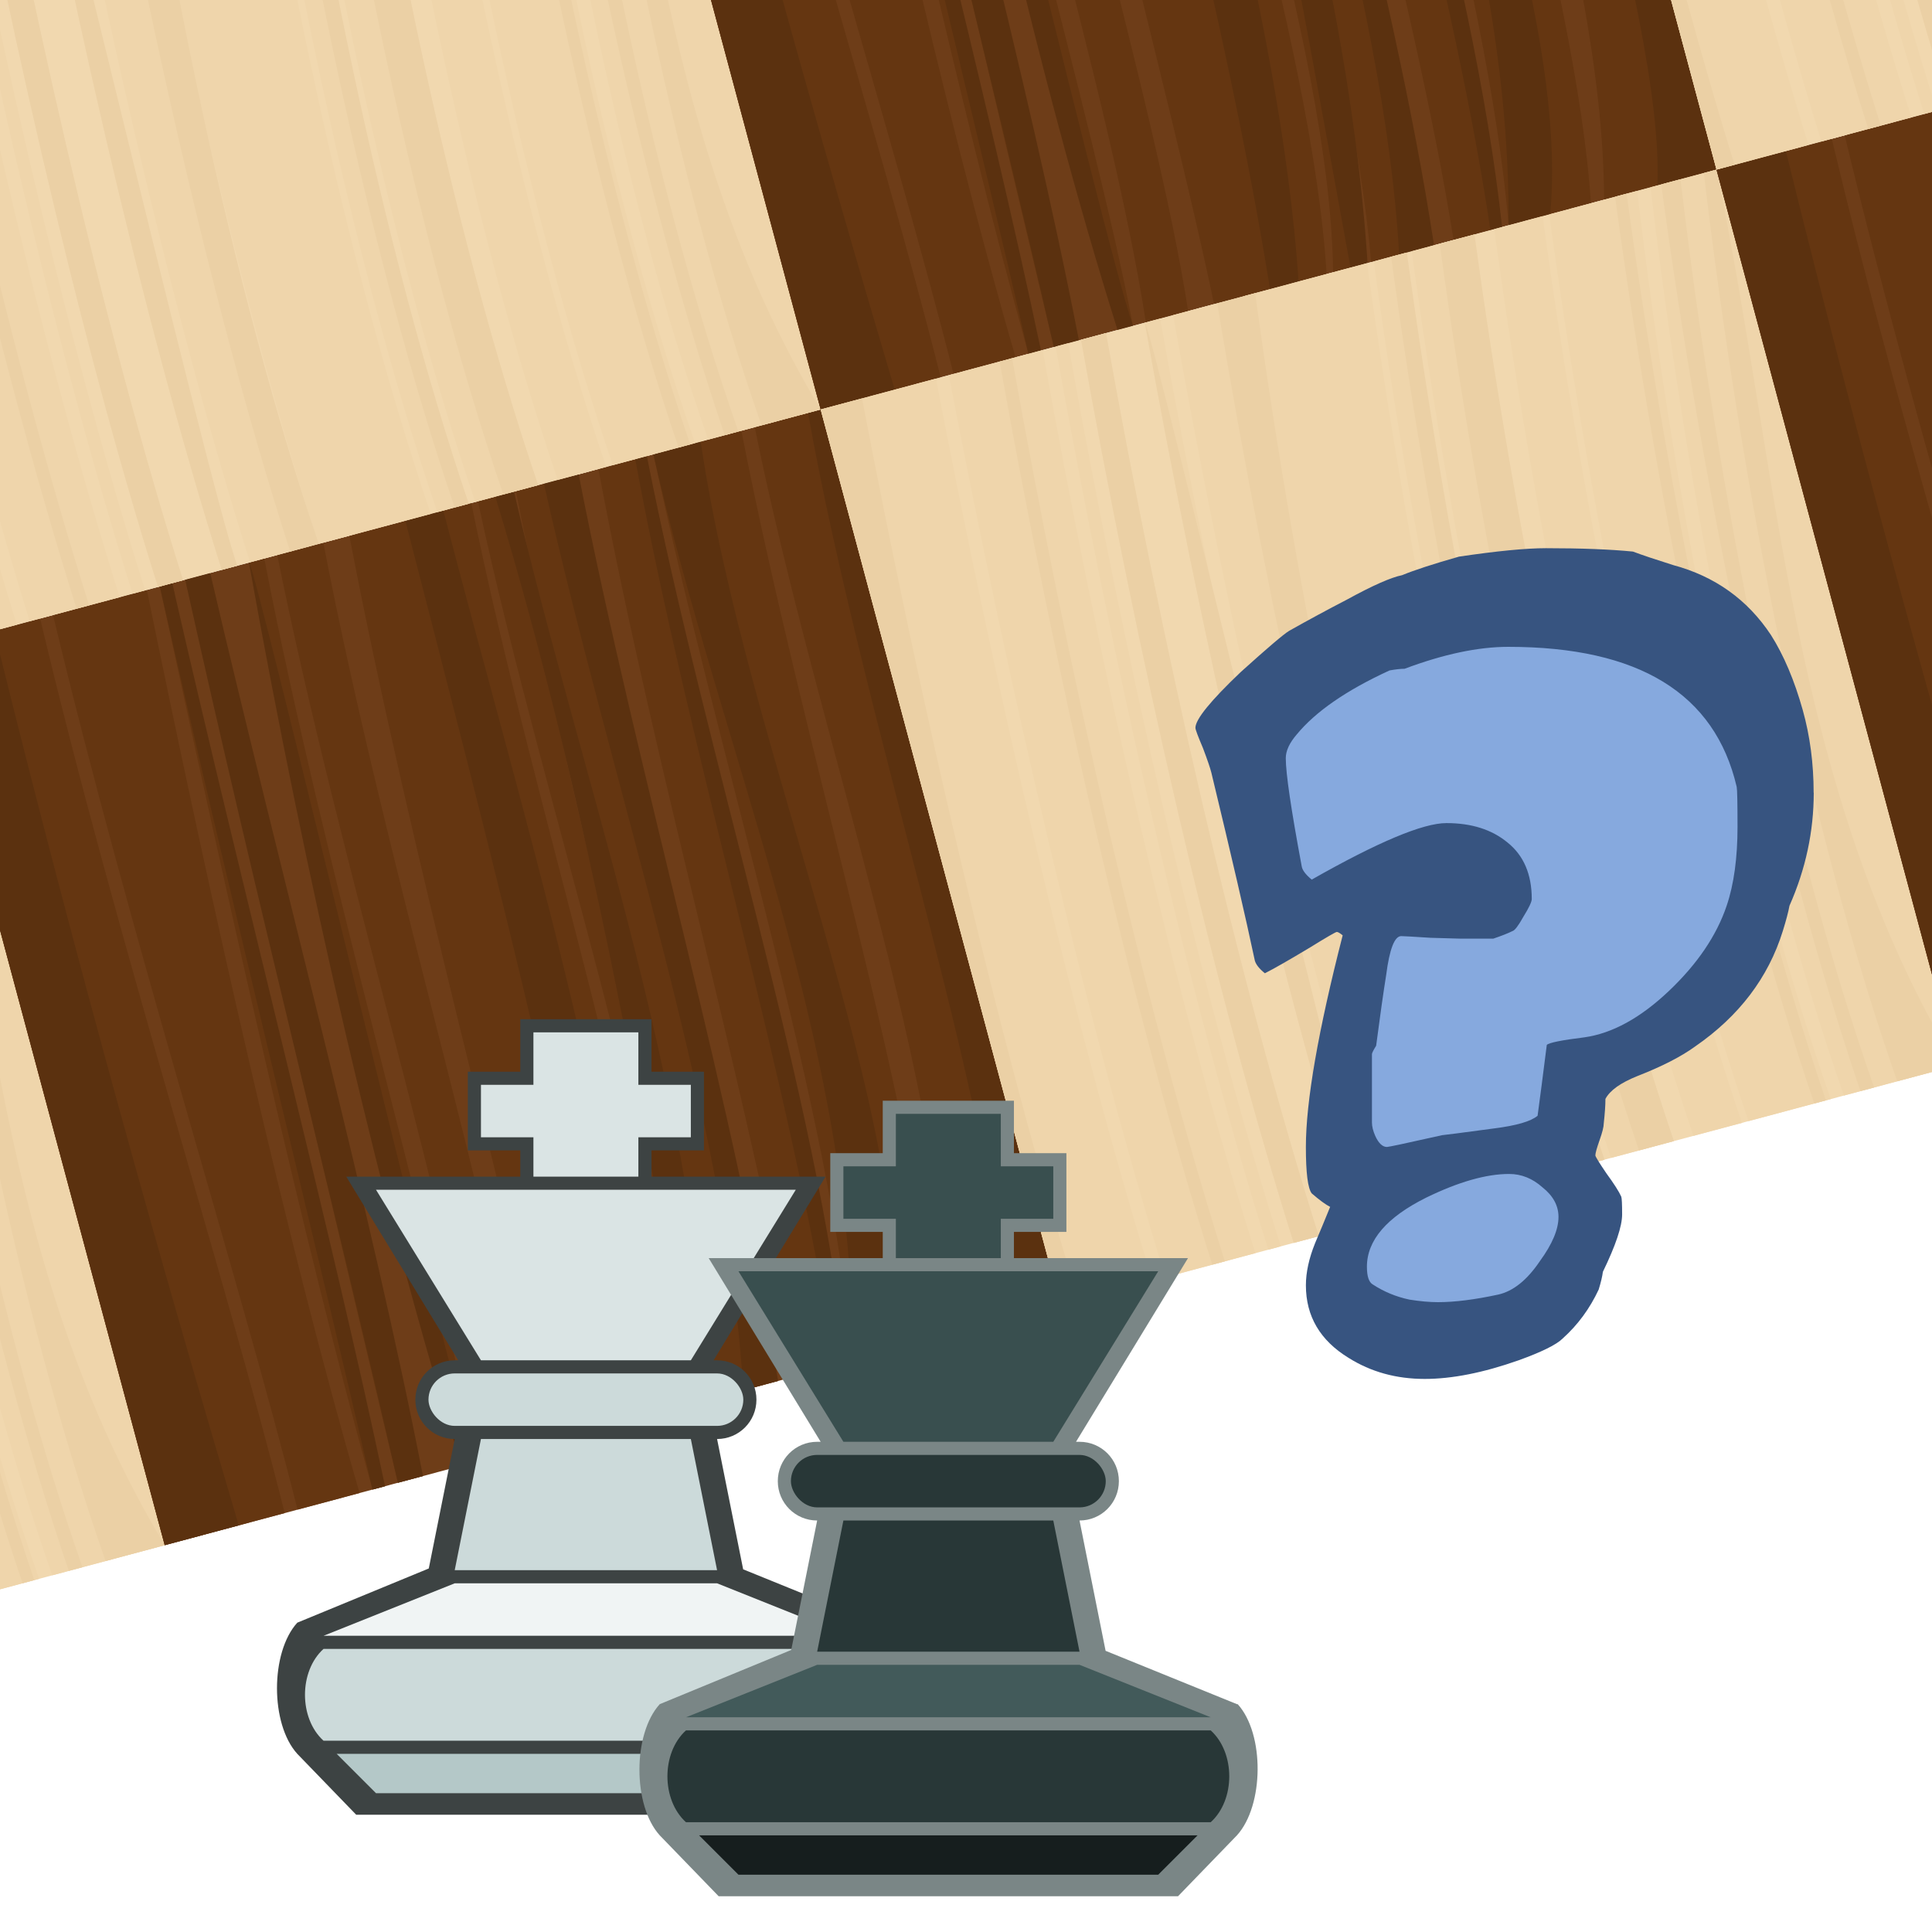 <?xml version="1.0" encoding="UTF-8" standalone="no"?>
<!-- Created with Inkscape (http://www.inkscape.org/) -->

<svg
   xmlns:dc="http://purl.org/dc/elements/1.1/"
   xmlns:cc="http://creativecommons.org/ns#"
   xmlns:rdf="http://www.w3.org/1999/02/22-rdf-syntax-ns#"
   xmlns:svg="http://www.w3.org/2000/svg"
   xmlns="http://www.w3.org/2000/svg"
   xmlns:sodipodi="http://sodipodi.sourceforge.net/DTD/sodipodi-0.dtd"
   xmlns:inkscape="http://www.inkscape.org/namespaces/inkscape"
   width="100"
   height="100"
   id="svg2"
   sodipodi:version="0.32"
   inkscape:version="0.91 r13725"
   version="1.0"
   sodipodi:docname="chess_partyend.svg">
  <sodipodi:namedview
     id="base"
     pagecolor="#ffffff"
     bordercolor="#666666"
     borderopacity="1.0"
     inkscape:pageopacity="0.0"
     inkscape:pageshadow="2"
     inkscape:zoom="3.234515"
     inkscape:cx="17.530162"
     inkscape:cy="68.858141"
     inkscape:document-units="px"
     inkscape:current-layer="g22968"
     width="100px"
     height="100px"
     inkscape:window-width="1878"
     inkscape:window-height="1051"
     inkscape:window-x="0"
     inkscape:window-y="0"
     showgrid="false"
     inkscape:window-maximized="1" />
  <defs
     id="defs4" />
  <g
     id="layer1"
     inkscape:groupmode="layer"
     inkscape:label="Calque 1">
    <g
       style="stroke:none"
       transform="translate(105.116,-4.328)"
       id="g22968">
      <g
         transform="matrix(1.449,-0.388,0.388,1.449,-77.492,-82.817)"
         style="stroke:none"
         id="g4756">
        <g
           inkscape:label="Calque 1"
           id="layer1-6-3"
           transform="matrix(0.5,0,0,0.5,-105.116,-421.853)">
          <rect
             style="color:#000000;clip-rule:nonzero;display:inline;overflow:visible;visibility:visible;opacity:1;isolation:auto;mix-blend-mode:normal;color-interpolation:sRGB;color-interpolation-filters:linearRGB;solid-color:#000000;solid-opacity:1;fill:#6e3d18;fill-opacity:1;fill-rule:evenodd;stroke:none;stroke-width:1px;stroke-linecap:butt;stroke-linejoin:miter;stroke-miterlimit:4;stroke-dasharray:none;stroke-dashoffset:0;stroke-opacity:1;marker:none;color-rendering:auto;image-rendering:auto;shape-rendering:auto;text-rendering:auto;enable-background:accumulate"
             id="rect5232-67"
             width="64"
             height="64"
             x="0"
             y="988.362"
             rx="2.8899311e-07" />
          <path
             style="color:#000000;clip-rule:nonzero;display:inline;overflow:visible;visibility:visible;opacity:1;isolation:auto;mix-blend-mode:normal;color-interpolation:sRGB;color-interpolation-filters:linearRGB;solid-color:#000000;solid-opacity:1;fill:#653611;fill-opacity:1;fill-rule:evenodd;stroke:none;stroke-width:1px;stroke-linecap:butt;stroke-linejoin:miter;stroke-miterlimit:4;stroke-dasharray:none;stroke-dashoffset:0;stroke-opacity:1;marker:none;color-rendering:auto;image-rendering:auto;shape-rendering:auto;text-rendering:auto;enable-background:accumulate"
             d="m 0,988.362 0,64 8.572,0 c 0.281,-17.166 -0.989,-41.112 -0.334,-64 z m 9.158,0 c -0.614,22.985 0.577,46.94 0.332,64 l 4.432,0 c -0.378,-17.984 0.607,-41.736 1.938,-64 z m 7.627,0 c -1.055,22.07 -2.118,45.965 -1.943,64 l 0.896,0 c -0.352,-17.467 0.582,-41.3 1.938,-64 z m 1.816,0 c -0.748,22.638 -1.474,46.824 -1.943,64 l 1.791,0 c 0.544,-17.192 1.092,-41.342 1.934,-64 z m 4.555,0 c -1.28,22.898 -1.901,47.728 -1.945,64 l 1.102,0 c 1.051,-14.148 0.362,-41.874 1.938,-64 z m 2.02,0 c -1.386,21.936 -0.189,47.741 -1.943,64 l 3.021,0 c 1.6,-14.763 0.608,-41.752 2.215,-64 z m 5.152,0 c -1.649,22.577 -1.397,49.526 -2.225,64 l 8.041,0 c 3.228,-15.882 1.527,-41.645 2.896,-64 z m 9.186,0 c -1.154,22.499 1.008,48.587 -2.904,64 l 2.248,0 c 1.757,-17.631 1.261,-42.118 2.895,-64 z m 2.713,0 c -1.568,22.133 0.041,47.588 -2.902,64 l 4.492,0 c 1.166,-17.381 0.89,-42.096 2.891,-64 z m 5.895,0 c -1.71,21.923 -1.098,46.646 -2.906,64 l 3.463,0 c 2.047,-17.644 1.45,-42.099 2.898,-64 z m 3.928,0 c -1.137,22.04 0.178,46.829 -2.904,64 l 5.881,0 c 2.936,-14.687 1.728,-41.079 3.307,-64 z m 7.238,0 c -1.377,22.086 1.123,47.299 -3.322,64 l 8.035,0 0,-64 z"
             id="rect5232-3-53"
             inkscape:connector-curvature="0"
             sodipodi:nodetypes="cccccccccccccccccccccccccccccccccccccccccccccccccccccccccccc" />
          <path
             inkscape:connector-curvature="0"
             style="color:#000000;clip-rule:nonzero;display:inline;overflow:visible;visibility:visible;opacity:1;isolation:auto;mix-blend-mode:normal;color-interpolation:sRGB;color-interpolation-filters:linearRGB;solid-color:#000000;solid-opacity:1;fill:#5b310f;fill-opacity:1;fill-rule:evenodd;stroke:none;stroke-width:1px;stroke-linecap:butt;stroke-linejoin:miter;stroke-miterlimit:4;stroke-dasharray:none;stroke-dashoffset:0;stroke-opacity:1;marker:none;color-rendering:auto;image-rendering:auto;shape-rendering:auto;text-rendering:auto;enable-background:accumulate"
             d="m 0,988.362 0,64 5.289,0 c -0.486,-18.129 -0.818,-39.952 -0.334,-64 z m 16.785,0 c -0.91,22.846 -1.331,47.539 -1.943,64 l 0.896,0 c 0.97,-17.761 1.116,-41.983 1.938,-64 z m 1.816,0 c -0.966,21.897 -1.286,46.125 -1.943,64 l 1.791,0 c 1.289,-18.243 1.248,-42.198 1.934,-64 z m 4.555,0 c -1.842,21.587 -2.755,45.736 -1.945,64 l 1.102,0 c -0.489,-6.608 1.269,-64 0.844,-64 z m 11.172,0 c -0.203,21.575 -0.334,45.657 -2.225,64 l 2.041,0 c 3.648,-18.628 2.742,-42.485 2.896,-64 z m 6.428,0 c 0.783,22.631 -1.495,46.314 -2.904,64 l 1.22,0 c 4.456,-22.51 2.32,-44.698 3.021,-64 z m 3.471,0 c -0.893,21.792 0.845,46.166 -2.902,64 l 2.492,0 c 2.07,-18.426 1.405,-42.387 2.891,-64 z m 6.526,0 c -1.706,21.262 -0.691,44.605 -2.906,64 l 0.832,0 c 2.863,-18.287 1.459,-42.377 2.898,-64 z m 1.296,0 c -0.838,20.879 2.852,43.058 -2.904,64 l 2.977,0 c 5.588,-15.202 0.79,-42.201 3.307,-64 z m 11.047,0 c -1.938,22.643 0.259,52.709 -3.322,64 l 4.227,0 0,-64 z"
             id="rect5232-3-0-5"
             sodipodi:nodetypes="ccccccccccccccccccccccccccccccccccccccccccccccccc" />
        </g>
        <g
           inkscape:label="Calque 1"
           id="layer1-5-6"
           transform="matrix(0.5,0,0,0.5,-105.116,-453.853)">
          <rect
             style="color:#000000;clip-rule:nonzero;display:inline;overflow:visible;visibility:visible;opacity:1;isolation:auto;mix-blend-mode:normal;color-interpolation:sRGB;color-interpolation-filters:linearRGB;solid-color:#000000;solid-opacity:1;fill:#f1d8af;fill-opacity:1;fill-rule:evenodd;stroke:none;stroke-width:1px;stroke-linecap:butt;stroke-linejoin:miter;stroke-miterlimit:4;stroke-dasharray:none;stroke-dashoffset:0;stroke-opacity:1;marker:none;color-rendering:auto;image-rendering:auto;shape-rendering:auto;text-rendering:auto;enable-background:accumulate"
             id="rect5232-35-29"
             width="64"
             height="64"
             x="0"
             y="988.362"
             rx="2.8899311e-07" />
          <path
             style="color:#000000;clip-rule:nonzero;display:inline;overflow:visible;visibility:visible;opacity:1;isolation:auto;mix-blend-mode:normal;color-interpolation:sRGB;color-interpolation-filters:linearRGB;solid-color:#000000;solid-opacity:1;fill:#efd5ab;fill-opacity:1;fill-rule:evenodd;stroke:none;stroke-width:1px;stroke-linecap:butt;stroke-linejoin:miter;stroke-miterlimit:4;stroke-dasharray:none;stroke-dashoffset:0;stroke-opacity:1;marker:none;color-rendering:auto;image-rendering:auto;shape-rendering:auto;text-rendering:auto;enable-background:accumulate"
             d="m 0,988.362 0,64 6.572,0 c -0.71,-18.651 0.097,-42.483 1.666,-64 L 0,988.362 Z m 9.158,0 c -1.572,21.549 -2.37,45.52 -1.668,64 l 6.432,0 c -0.829,-18.661 0.107,-42.487 1.938,-64 l -6.701,0 z m 7.627,0 c -1.836,21.549 -2.763,45.535 -1.943,64 l 0.896,0 c -0.829,-18.661 0.107,-42.487 1.938,-64 l -0.891,0 z m 1.816,0 c -1.836,21.549 -2.763,45.535 -1.943,64 l 1.791,0 c -0.838,-18.85 0.107,-42.523 1.934,-64 l -1.781,0 z m 4.555,0 c -1.842,21.587 -2.755,45.736 -1.945,64 l 1.102,0 c -0.829,-18.661 0.107,-42.487 1.938,-64 l -1.094,0 z m 2.02,0 c -1.836,21.549 -2.763,45.535 -1.943,64 l 3.021,0 c -0.954,-18.777 0.125,-42.512 2.215,-64 l -3.293,0 z m 5.152,0 c -2.105,21.575 -3.156,45.657 -2.225,64 l 8.041,0 c -1.235,-18.628 0.162,-42.485 2.896,-64 l -8.713,0 z m 9.186,0 c -2.743,21.546 -4.132,45.502 -2.904,64 l 2.248,0 c -1.235,-18.628 0.16,-42.485 2.895,-64 l -2.238,0 z m 2.713,0 c -2.743,21.546 -4.13,45.502 -2.902,64 l 4.492,0 c -1.242,-18.757 0.163,-42.511 2.891,-64 l -4.48,0 z m 5.895,0 c -2.751,21.576 -4.128,45.636 -2.906,64 l 3.463,0 c -1.235,-18.628 0.164,-42.485 2.898,-64 l -3.455,0 z m 3.928,0 c -2.743,21.546 -4.132,45.502 -2.904,64 l 5.881,0 c -1.415,-18.703 0.186,-42.503 3.307,-64 l -6.283,0 z m 7.238,0 c -3.144,21.566 -4.724,45.579 -3.322,64 l 8.035,0 0,-64 -4.713,0 z"
             id="rect5232-3-6-1"
             inkscape:connector-curvature="0" />
          <path
             inkscape:connector-curvature="0"
             style="color:#000000;clip-rule:nonzero;display:inline;overflow:visible;visibility:visible;opacity:1;isolation:auto;mix-blend-mode:normal;color-interpolation:sRGB;color-interpolation-filters:linearRGB;solid-color:#000000;solid-opacity:1;fill:#ebd0a5;fill-opacity:1;fill-rule:evenodd;stroke:none;stroke-width:1px;stroke-linecap:butt;stroke-linejoin:miter;stroke-miterlimit:4;stroke-dasharray:none;stroke-dashoffset:0;stroke-opacity:1;marker:none;color-rendering:auto;image-rendering:auto;shape-rendering:auto;text-rendering:auto;enable-background:accumulate"
             d="m 0,988.362 0,64 1.289,0 c -0.71,-18.651 0.097,-42.483 1.666,-64 z m 12.785,0 c -1.836,21.549 -2.763,45.535 -1.943,64 l 0.896,0 c -0.829,-18.661 0.107,-42.487 1.938,-64 z m 5.816,0 c -1.836,21.549 -2.763,45.535 -1.943,64 l 1.791,0 c -0.838,-18.85 0.107,-42.523 1.934,-64 z m 4.555,0 c -1.842,21.587 -2.755,45.737 -1.945,64 l 1.102,0 c -0.489,-6.608 1.269,-64 0.844,-64 z m 5.172,0 c -2.105,21.575 -3.156,45.657 -2.225,64 l 2.041,0 c -1.235,-18.628 0.162,-42.485 2.896,-64 z m 12.428,0 c -2.743,21.546 -4.132,45.502 -2.904,64 l 1.006,0 c -1.235,-18.628 0.286,-42.485 3.021,-64 z m 3.471,0 c -2.743,21.546 -4.13,45.502 -2.902,64 l 2.492,0 c -1.241,-18.757 0.163,-42.511 2.891,-64 z m 12.526,0 c -2.751,21.576 -4.128,45.636 -2.906,64 l 0.832,0 c -1.235,-18.628 0.164,-42.485 2.898,-64 z m 3.296,0 c -2.743,21.546 -4.132,45.502 -2.904,64 l 0.977,0 c -1.415,-18.703 0.186,-42.503 3.307,-64 z m 3.047,0 c -3.144,21.566 -4.724,45.579 -3.322,64 l 4.227,0 c -6.157,-21.333 -1.23,-42.667 0,-64 z"
             id="rect5232-3-0-2-2"
             sodipodi:nodetypes="ccccccccccccccccccccccccccccccccccccccccccccccccc" />
        </g>
        <g
           inkscape:label="Calque 1"
           id="layer1-6-9-7"
           transform="matrix(0.5,0,0,0.5,-73.116,-453.853)"
           style="stroke:none">
          <rect
             style="color:#000000;clip-rule:nonzero;display:inline;overflow:visible;visibility:visible;opacity:1;isolation:auto;mix-blend-mode:normal;color-interpolation:sRGB;color-interpolation-filters:linearRGB;solid-color:#000000;solid-opacity:1;fill:#6e3d18;fill-opacity:1;fill-rule:evenodd;stroke:none;stroke-width:1px;stroke-linecap:butt;stroke-linejoin:miter;stroke-miterlimit:4;stroke-dasharray:none;stroke-dashoffset:0;stroke-opacity:1;marker:none;color-rendering:auto;image-rendering:auto;shape-rendering:auto;text-rendering:auto;enable-background:accumulate"
             id="rect5232-1-0"
             width="64"
             height="64"
             x="0"
             y="988.362"
             rx="2.8899311e-07" />
          <path
             style="color:#000000;clip-rule:nonzero;display:inline;overflow:visible;visibility:visible;opacity:1;isolation:auto;mix-blend-mode:normal;color-interpolation:sRGB;color-interpolation-filters:linearRGB;solid-color:#000000;solid-opacity:1;fill:#653611;fill-opacity:1;fill-rule:evenodd;stroke:none;stroke-width:1px;stroke-linecap:butt;stroke-linejoin:miter;stroke-miterlimit:4;stroke-dasharray:none;stroke-dashoffset:0;stroke-opacity:1;marker:none;color-rendering:auto;image-rendering:auto;shape-rendering:auto;text-rendering:auto;enable-background:accumulate"
             d="m 0,988.362 0,64 8.572,0 c 0.281,-17.166 -0.989,-41.112 -0.334,-64 z m 9.158,0 c -0.614,22.985 0.577,46.94 0.332,64 l 4.432,0 c -0.378,-17.984 0.607,-41.736 1.938,-64 z m 7.627,0 c -1.055,22.07 -2.118,45.965 -1.943,64 l 0.896,0 c -0.352,-17.467 0.582,-41.3 1.938,-64 z m 1.816,0 c -0.748,22.638 -1.474,46.824 -1.943,64 l 1.791,0 c 0.544,-17.192 1.092,-41.342 1.934,-64 z m 4.555,0 c -1.28,22.898 -1.901,47.728 -1.945,64 l 1.102,0 c 1.051,-14.148 0.362,-41.874 1.938,-64 z m 2.02,0 c -1.386,21.936 -0.189,47.741 -1.943,64 l 3.021,0 c 1.6,-14.763 0.608,-41.752 2.215,-64 z m 5.152,0 c -1.649,22.577 -1.397,49.526 -2.225,64 l 8.041,0 c 3.228,-15.882 1.527,-41.645 2.896,-64 z m 9.186,0 c -1.154,22.499 1.008,48.587 -2.904,64 l 2.248,0 c 1.757,-17.631 1.261,-42.118 2.895,-64 z m 2.713,0 c -1.568,22.133 0.041,47.588 -2.902,64 l 4.492,0 c 1.166,-17.381 0.89,-42.096 2.891,-64 z m 5.895,0 c -1.71,21.923 -1.098,46.646 -2.906,64 l 3.463,0 c 2.047,-17.644 1.45,-42.099 2.898,-64 z m 3.928,0 c -1.137,22.04 0.178,46.829 -2.904,64 l 5.881,0 c 2.936,-14.687 1.728,-41.079 3.307,-64 z m 7.238,0 c -1.377,22.086 1.123,47.299 -3.322,64 l 8.035,0 0,-64 z"
             id="rect5232-3-2-9"
             inkscape:connector-curvature="0"
             sodipodi:nodetypes="cccccccccccccccccccccccccccccccccccccccccccccccccccccccccccc" />
          <path
             inkscape:connector-curvature="0"
             style="color:#000000;clip-rule:nonzero;display:inline;overflow:visible;visibility:visible;opacity:1;isolation:auto;mix-blend-mode:normal;color-interpolation:sRGB;color-interpolation-filters:linearRGB;solid-color:#000000;solid-opacity:1;fill:#5b310f;fill-opacity:1;fill-rule:evenodd;stroke:none;stroke-width:1px;stroke-linecap:butt;stroke-linejoin:miter;stroke-miterlimit:4;stroke-dasharray:none;stroke-dashoffset:0;stroke-opacity:1;marker:none;color-rendering:auto;image-rendering:auto;shape-rendering:auto;text-rendering:auto;enable-background:accumulate"
             d="m 0,988.362 0,64 5.289,0 c -0.486,-18.129 -0.818,-39.952 -0.334,-64 z m 16.785,0 c -0.91,22.846 -1.331,47.539 -1.943,64 l 0.896,0 c 0.97,-17.761 1.116,-41.983 1.938,-64 z m 1.816,0 c -0.966,21.897 -1.286,46.125 -1.943,64 l 1.791,0 c 1.289,-18.243 1.248,-42.198 1.934,-64 z m 4.555,0 c -1.842,21.587 -2.755,45.736 -1.945,64 l 1.102,0 c -0.489,-6.608 1.269,-64 0.844,-64 z m 11.172,0 c -0.203,21.575 -0.334,45.657 -2.225,64 l 2.041,0 c 3.648,-18.628 2.742,-42.485 2.896,-64 z m 6.428,0 c 0.783,22.631 -1.495,46.314 -2.904,64 l 1.22,0 c 4.456,-22.51 2.32,-44.698 3.021,-64 z m 3.471,0 c -0.893,21.792 0.845,46.166 -2.902,64 l 2.492,0 c 2.07,-18.426 1.405,-42.387 2.891,-64 z m 6.526,0 c -1.706,21.262 -0.691,44.605 -2.906,64 l 0.832,0 c 2.863,-18.287 1.459,-42.377 2.898,-64 z m 1.296,0 c -0.838,20.879 2.852,43.058 -2.904,64 l 2.977,0 c 5.588,-15.202 0.79,-42.201 3.307,-64 z m 11.047,0 c -1.938,22.643 0.259,52.709 -3.322,64 l 4.227,0 0,-64 z"
             id="rect5232-3-0-7-3"
             sodipodi:nodetypes="ccccccccccccccccccccccccccccccccccccccccccccccccc" />
        </g>
        <g
           inkscape:label="Calque 1"
           id="layer1-5-0-6"
           transform="matrix(0.5,0,0,0.5,-73.116,-421.853)"
           style="stroke:none">
          <rect
             style="color:#000000;clip-rule:nonzero;display:inline;overflow:visible;visibility:visible;opacity:1;isolation:auto;mix-blend-mode:normal;color-interpolation:sRGB;color-interpolation-filters:linearRGB;solid-color:#000000;solid-opacity:1;fill:#f1d8af;fill-opacity:1;fill-rule:evenodd;stroke:none;stroke-width:1px;stroke-linecap:butt;stroke-linejoin:miter;stroke-miterlimit:4;stroke-dasharray:none;stroke-dashoffset:0;stroke-opacity:1;marker:none;color-rendering:auto;image-rendering:auto;shape-rendering:auto;text-rendering:auto;enable-background:accumulate"
             id="rect5232-35-9-0"
             width="64"
             height="64"
             x="0"
             y="988.362"
             rx="2.8899311e-07" />
          <path
             style="color:#000000;clip-rule:nonzero;display:inline;overflow:visible;visibility:visible;opacity:1;isolation:auto;mix-blend-mode:normal;color-interpolation:sRGB;color-interpolation-filters:linearRGB;solid-color:#000000;solid-opacity:1;fill:#efd5ab;fill-opacity:1;fill-rule:evenodd;stroke:none;stroke-width:1px;stroke-linecap:butt;stroke-linejoin:miter;stroke-miterlimit:4;stroke-dasharray:none;stroke-dashoffset:0;stroke-opacity:1;marker:none;color-rendering:auto;image-rendering:auto;shape-rendering:auto;text-rendering:auto;enable-background:accumulate"
             d="m 0,988.362 0,64 6.572,0 c -0.71,-18.651 0.097,-42.483 1.666,-64 L 0,988.362 Z m 9.158,0 c -1.572,21.549 -2.37,45.52 -1.668,64 l 6.432,0 c -0.829,-18.661 0.107,-42.487 1.938,-64 l -6.701,0 z m 7.627,0 c -1.836,21.549 -2.763,45.535 -1.943,64 l 0.896,0 c -0.829,-18.661 0.107,-42.487 1.938,-64 l -0.891,0 z m 1.816,0 c -1.836,21.549 -2.763,45.535 -1.943,64 l 1.791,0 c -0.838,-18.85 0.107,-42.523 1.934,-64 l -1.781,0 z m 4.555,0 c -1.842,21.587 -2.755,45.736 -1.945,64 l 1.102,0 c -0.829,-18.661 0.107,-42.487 1.938,-64 l -1.094,0 z m 2.02,0 c -1.836,21.549 -2.763,45.535 -1.943,64 l 3.021,0 c -0.954,-18.777 0.125,-42.512 2.215,-64 l -3.293,0 z m 5.152,0 c -2.105,21.575 -3.156,45.657 -2.225,64 l 8.041,0 c -1.235,-18.628 0.162,-42.485 2.896,-64 l -8.713,0 z m 9.186,0 c -2.743,21.546 -4.132,45.502 -2.904,64 l 2.248,0 c -1.235,-18.628 0.16,-42.485 2.895,-64 l -2.238,0 z m 2.713,0 c -2.743,21.546 -4.13,45.502 -2.902,64 l 4.492,0 c -1.242,-18.757 0.163,-42.511 2.891,-64 l -4.48,0 z m 5.895,0 c -2.751,21.576 -4.128,45.636 -2.906,64 l 3.463,0 c -1.235,-18.628 0.164,-42.485 2.898,-64 l -3.455,0 z m 3.928,0 c -2.743,21.546 -4.132,45.502 -2.904,64 l 5.881,0 c -1.415,-18.703 0.186,-42.503 3.307,-64 l -6.283,0 z m 7.238,0 c -3.144,21.566 -4.724,45.579 -3.322,64 l 8.035,0 0,-64 -4.713,0 z"
             id="rect5232-3-6-3-6"
             inkscape:connector-curvature="0" />
          <path
             inkscape:connector-curvature="0"
             style="color:#000000;clip-rule:nonzero;display:inline;overflow:visible;visibility:visible;opacity:1;isolation:auto;mix-blend-mode:normal;color-interpolation:sRGB;color-interpolation-filters:linearRGB;solid-color:#000000;solid-opacity:1;fill:#ebd0a5;fill-opacity:1;fill-rule:evenodd;stroke:none;stroke-width:1px;stroke-linecap:butt;stroke-linejoin:miter;stroke-miterlimit:4;stroke-dasharray:none;stroke-dashoffset:0;stroke-opacity:1;marker:none;color-rendering:auto;image-rendering:auto;shape-rendering:auto;text-rendering:auto;enable-background:accumulate"
             d="m 0,988.362 0,64 1.289,0 c -0.71,-18.651 0.097,-42.483 1.666,-64 z m 12.785,0 c -1.836,21.549 -2.763,45.535 -1.943,64 l 0.896,0 c -0.829,-18.661 0.107,-42.487 1.938,-64 z m 5.816,0 c -1.836,21.549 -2.763,45.535 -1.943,64 l 1.791,0 c -0.838,-18.85 0.107,-42.523 1.934,-64 z m 4.555,0 c -1.842,21.587 -2.755,45.737 -1.945,64 l 1.102,0 c -0.489,-6.608 1.269,-64 0.844,-64 z m 5.172,0 c -2.105,21.575 -3.156,45.657 -2.225,64 l 2.041,0 c -1.235,-18.628 0.162,-42.485 2.896,-64 z m 12.428,0 c -2.743,21.546 -4.132,45.502 -2.904,64 l 1.006,0 c -1.235,-18.628 0.286,-42.485 3.021,-64 z m 3.471,0 c -2.743,21.546 -4.13,45.502 -2.902,64 l 2.492,0 c -1.241,-18.757 0.163,-42.511 2.891,-64 z m 12.526,0 c -2.751,21.576 -4.128,45.636 -2.906,64 l 0.832,0 c -1.235,-18.628 0.164,-42.485 2.898,-64 z m 3.296,0 c -2.743,21.546 -4.132,45.502 -2.904,64 l 0.977,0 c -1.415,-18.703 0.186,-42.503 3.307,-64 z m 3.047,0 c -3.144,21.566 -4.724,45.579 -3.322,64 l 4.227,0 c -6.157,-21.333 -1.23,-42.667 0,-64 z"
             id="rect5232-3-0-2-6-26"
             sodipodi:nodetypes="ccccccccccccccccccccccccccccccccccccccccccccccccc" />
        </g>
        <g
           inkscape:label="Calque 1"
           id="layer1-6-0-1"
           transform="matrix(0.5,0,0,0.5,-105.116,-485.853)"
           style="stroke:none">
          <rect
             style="color:#000000;clip-rule:nonzero;display:inline;overflow:visible;visibility:visible;opacity:1;isolation:auto;mix-blend-mode:normal;color-interpolation:sRGB;color-interpolation-filters:linearRGB;solid-color:#000000;solid-opacity:1;fill:#6e3d18;fill-opacity:1;fill-rule:evenodd;stroke:none;stroke-width:1px;stroke-linecap:butt;stroke-linejoin:miter;stroke-miterlimit:4;stroke-dasharray:none;stroke-dashoffset:0;stroke-opacity:1;marker:none;color-rendering:auto;image-rendering:auto;shape-rendering:auto;text-rendering:auto;enable-background:accumulate"
             id="rect5232-6-8"
             width="64"
             height="64"
             x="0"
             y="988.362"
             rx="2.8899311e-07" />
          <path
             style="color:#000000;clip-rule:nonzero;display:inline;overflow:visible;visibility:visible;opacity:1;isolation:auto;mix-blend-mode:normal;color-interpolation:sRGB;color-interpolation-filters:linearRGB;solid-color:#000000;solid-opacity:1;fill:#653611;fill-opacity:1;fill-rule:evenodd;stroke:none;stroke-width:1px;stroke-linecap:butt;stroke-linejoin:miter;stroke-miterlimit:4;stroke-dasharray:none;stroke-dashoffset:0;stroke-opacity:1;marker:none;color-rendering:auto;image-rendering:auto;shape-rendering:auto;text-rendering:auto;enable-background:accumulate"
             d="m 0,988.362 0,64 8.572,0 c 0.281,-17.166 -0.989,-41.112 -0.334,-64 z m 9.158,0 c -0.614,22.985 0.577,46.94 0.332,64 l 4.432,0 c -0.378,-17.984 0.607,-41.736 1.938,-64 z m 7.627,0 c -1.055,22.07 -2.118,45.965 -1.943,64 l 0.896,0 c -0.352,-17.467 0.582,-41.3 1.938,-64 z m 1.816,0 c -0.748,22.638 -1.474,46.824 -1.943,64 l 1.791,0 c 0.544,-17.192 1.092,-41.342 1.934,-64 z m 4.555,0 c -1.28,22.898 -1.901,47.728 -1.945,64 l 1.102,0 c 1.051,-14.148 0.362,-41.874 1.938,-64 z m 2.02,0 c -1.386,21.936 -0.189,47.741 -1.943,64 l 3.021,0 c 1.6,-14.763 0.608,-41.752 2.215,-64 z m 5.152,0 c -1.649,22.577 -1.397,49.526 -2.225,64 l 8.041,0 c 3.228,-15.882 1.527,-41.645 2.896,-64 z m 9.186,0 c -1.154,22.499 1.008,48.587 -2.904,64 l 2.248,0 c 1.757,-17.631 1.261,-42.118 2.895,-64 z m 2.713,0 c -1.568,22.133 0.041,47.588 -2.902,64 l 4.492,0 c 1.166,-17.381 0.89,-42.096 2.891,-64 z m 5.895,0 c -1.71,21.923 -1.098,46.646 -2.906,64 l 3.463,0 c 2.047,-17.644 1.45,-42.099 2.898,-64 z m 3.928,0 c -1.137,22.04 0.178,46.829 -2.904,64 l 5.881,0 c 2.936,-14.687 1.728,-41.079 3.307,-64 z m 7.238,0 c -1.377,22.086 1.123,47.299 -3.322,64 l 8.035,0 0,-64 z"
             id="rect5232-3-26-7"
             inkscape:connector-curvature="0"
             sodipodi:nodetypes="cccccccccccccccccccccccccccccccccccccccccccccccccccccccccccc" />
          <path
             inkscape:connector-curvature="0"
             style="color:#000000;clip-rule:nonzero;display:inline;overflow:visible;visibility:visible;opacity:1;isolation:auto;mix-blend-mode:normal;color-interpolation:sRGB;color-interpolation-filters:linearRGB;solid-color:#000000;solid-opacity:1;fill:#5b310f;fill-opacity:1;fill-rule:evenodd;stroke:none;stroke-width:1px;stroke-linecap:butt;stroke-linejoin:miter;stroke-miterlimit:4;stroke-dasharray:none;stroke-dashoffset:0;stroke-opacity:1;marker:none;color-rendering:auto;image-rendering:auto;shape-rendering:auto;text-rendering:auto;enable-background:accumulate"
             d="m 0,988.362 0,64 5.289,0 c -0.486,-18.129 -0.818,-39.952 -0.334,-64 z m 16.785,0 c -0.91,22.846 -1.331,47.539 -1.943,64 l 0.896,0 c 0.97,-17.761 1.116,-41.983 1.938,-64 z m 1.816,0 c -0.966,21.897 -1.286,46.125 -1.943,64 l 1.791,0 c 1.289,-18.243 1.248,-42.198 1.934,-64 z m 4.555,0 c -1.842,21.587 -2.755,45.736 -1.945,64 l 1.102,0 c -0.489,-6.608 1.269,-64 0.844,-64 z m 11.172,0 c -0.203,21.575 -0.334,45.657 -2.225,64 l 2.041,0 c 3.648,-18.628 2.742,-42.485 2.896,-64 z m 6.428,0 c 0.783,22.631 -1.495,46.314 -2.904,64 l 1.22,0 c 4.456,-22.51 2.32,-44.698 3.021,-64 z m 3.471,0 c -0.893,21.792 0.845,46.166 -2.902,64 l 2.492,0 c 2.07,-18.426 1.405,-42.387 2.891,-64 z m 6.526,0 c -1.706,21.262 -0.691,44.605 -2.906,64 l 0.832,0 c 2.863,-18.287 1.459,-42.377 2.898,-64 z m 1.296,0 c -0.838,20.879 2.852,43.058 -2.904,64 l 2.977,0 c 5.588,-15.202 0.79,-42.201 3.307,-64 z m 11.047,0 c -1.938,22.643 0.259,52.709 -3.322,64 l 4.227,0 0,-64 z"
             id="rect5232-3-0-1-9"
             sodipodi:nodetypes="ccccccccccccccccccccccccccccccccccccccccccccccccc" />
        </g>
        <g
           inkscape:label="Calque 1"
           id="layer1-5-0-8-2"
           transform="matrix(0.5,0,0,0.5,-73.116,-485.853)"
           style="stroke:none">
          <rect
             style="color:#000000;clip-rule:nonzero;display:inline;overflow:visible;visibility:visible;opacity:1;isolation:auto;mix-blend-mode:normal;color-interpolation:sRGB;color-interpolation-filters:linearRGB;solid-color:#000000;solid-opacity:1;fill:#f1d8af;fill-opacity:1;fill-rule:evenodd;stroke:none;stroke-width:1px;stroke-linecap:butt;stroke-linejoin:miter;stroke-miterlimit:4;stroke-dasharray:none;stroke-dashoffset:0;stroke-opacity:1;marker:none;color-rendering:auto;image-rendering:auto;shape-rendering:auto;text-rendering:auto;enable-background:accumulate"
             id="rect5232-35-9-7-0"
             width="64"
             height="64"
             x="0"
             y="988.362"
             rx="2.8899311e-07" />
          <path
             style="color:#000000;clip-rule:nonzero;display:inline;overflow:visible;visibility:visible;opacity:1;isolation:auto;mix-blend-mode:normal;color-interpolation:sRGB;color-interpolation-filters:linearRGB;solid-color:#000000;solid-opacity:1;fill:#efd5ab;fill-opacity:1;fill-rule:evenodd;stroke:none;stroke-width:1px;stroke-linecap:butt;stroke-linejoin:miter;stroke-miterlimit:4;stroke-dasharray:none;stroke-dashoffset:0;stroke-opacity:1;marker:none;color-rendering:auto;image-rendering:auto;shape-rendering:auto;text-rendering:auto;enable-background:accumulate"
             d="m 0,988.362 0,64 6.572,0 c -0.71,-18.651 0.097,-42.483 1.666,-64 L 0,988.362 Z m 9.158,0 c -1.572,21.549 -2.37,45.52 -1.668,64 l 6.432,0 c -0.829,-18.661 0.107,-42.487 1.938,-64 l -6.701,0 z m 7.627,0 c -1.836,21.549 -2.763,45.535 -1.943,64 l 0.896,0 c -0.829,-18.661 0.107,-42.487 1.938,-64 l -0.891,0 z m 1.816,0 c -1.836,21.549 -2.763,45.535 -1.943,64 l 1.791,0 c -0.838,-18.85 0.107,-42.523 1.934,-64 l -1.781,0 z m 4.555,0 c -1.842,21.587 -2.755,45.736 -1.945,64 l 1.102,0 c -0.829,-18.661 0.107,-42.487 1.938,-64 l -1.094,0 z m 2.02,0 c -1.836,21.549 -2.763,45.535 -1.943,64 l 3.021,0 c -0.954,-18.777 0.125,-42.512 2.215,-64 l -3.293,0 z m 5.152,0 c -2.105,21.575 -3.156,45.657 -2.225,64 l 8.041,0 c -1.235,-18.628 0.162,-42.485 2.896,-64 l -8.713,0 z m 9.186,0 c -2.743,21.546 -4.132,45.502 -2.904,64 l 2.248,0 c -1.235,-18.628 0.16,-42.485 2.895,-64 l -2.238,0 z m 2.713,0 c -2.743,21.546 -4.13,45.502 -2.902,64 l 4.492,0 c -1.242,-18.757 0.163,-42.511 2.891,-64 l -4.48,0 z m 5.895,0 c -2.751,21.576 -4.128,45.636 -2.906,64 l 3.463,0 c -1.235,-18.628 0.164,-42.485 2.898,-64 l -3.455,0 z m 3.928,0 c -2.743,21.546 -4.132,45.502 -2.904,64 l 5.881,0 c -1.415,-18.703 0.186,-42.503 3.307,-64 l -6.283,0 z m 7.238,0 c -3.144,21.566 -4.724,45.579 -3.322,64 l 8.035,0 0,-64 -4.713,0 z"
             id="rect5232-3-6-3-9-2"
             inkscape:connector-curvature="0" />
          <path
             inkscape:connector-curvature="0"
             style="color:#000000;clip-rule:nonzero;display:inline;overflow:visible;visibility:visible;opacity:1;isolation:auto;mix-blend-mode:normal;color-interpolation:sRGB;color-interpolation-filters:linearRGB;solid-color:#000000;solid-opacity:1;fill:#ebd0a5;fill-opacity:1;fill-rule:evenodd;stroke:none;stroke-width:1px;stroke-linecap:butt;stroke-linejoin:miter;stroke-miterlimit:4;stroke-dasharray:none;stroke-dashoffset:0;stroke-opacity:1;marker:none;color-rendering:auto;image-rendering:auto;shape-rendering:auto;text-rendering:auto;enable-background:accumulate"
             d="m 0,988.362 0,64 1.289,0 c -0.71,-18.651 0.097,-42.483 1.666,-64 z m 12.785,0 c -1.836,21.549 -2.763,45.535 -1.943,64 l 0.896,0 c -0.829,-18.661 0.107,-42.487 1.938,-64 z m 5.816,0 c -1.836,21.549 -2.763,45.535 -1.943,64 l 1.791,0 c -0.838,-18.85 0.107,-42.523 1.934,-64 z m 4.555,0 c -1.842,21.587 -2.755,45.737 -1.945,64 l 1.102,0 c -0.489,-6.608 1.269,-64 0.844,-64 z m 5.172,0 c -2.105,21.575 -3.156,45.657 -2.225,64 l 2.041,0 c -1.235,-18.628 0.162,-42.485 2.896,-64 z m 12.428,0 c -2.743,21.546 -4.132,45.502 -2.904,64 l 1.006,0 c -1.235,-18.628 0.286,-42.485 3.021,-64 z m 3.471,0 c -2.743,21.546 -4.13,45.502 -2.902,64 l 2.492,0 c -1.241,-18.757 0.163,-42.511 2.891,-64 z m 12.526,0 c -2.751,21.576 -4.128,45.636 -2.906,64 l 0.832,0 c -1.235,-18.628 0.164,-42.485 2.898,-64 z m 3.296,0 c -2.743,21.546 -4.132,45.502 -2.904,64 l 0.977,0 c -1.415,-18.703 0.186,-42.503 3.307,-64 z m 3.047,0 c -3.144,21.566 -4.724,45.579 -3.322,64 l 4.227,0 c -6.157,-21.333 -1.23,-42.667 0,-64 z"
             id="rect5232-3-0-2-6-2-3"
             sodipodi:nodetypes="ccccccccccccccccccccccccccccccccccccccccccccccccc" />
        </g>
        <g
           inkscape:label="Calque 1"
           id="layer1-6-02-7"
           transform="matrix(0.5,0,0,0.5,-41.116,-421.853)"
           style="stroke:none">
          <rect
             style="color:#000000;clip-rule:nonzero;display:inline;overflow:visible;visibility:visible;opacity:1;isolation:auto;mix-blend-mode:normal;color-interpolation:sRGB;color-interpolation-filters:linearRGB;solid-color:#000000;solid-opacity:1;fill:#6e3d18;fill-opacity:1;fill-rule:evenodd;stroke:none;stroke-width:1px;stroke-linecap:butt;stroke-linejoin:miter;stroke-miterlimit:4;stroke-dasharray:none;stroke-dashoffset:0;stroke-opacity:1;marker:none;color-rendering:auto;image-rendering:auto;shape-rendering:auto;text-rendering:auto;enable-background:accumulate"
             id="rect5232-37-5"
             width="64"
             height="64"
             x="0"
             y="988.362"
             rx="2.8899311e-07" />
          <path
             style="color:#000000;clip-rule:nonzero;display:inline;overflow:visible;visibility:visible;opacity:1;isolation:auto;mix-blend-mode:normal;color-interpolation:sRGB;color-interpolation-filters:linearRGB;solid-color:#000000;solid-opacity:1;fill:#653611;fill-opacity:1;fill-rule:evenodd;stroke:none;stroke-width:1px;stroke-linecap:butt;stroke-linejoin:miter;stroke-miterlimit:4;stroke-dasharray:none;stroke-dashoffset:0;stroke-opacity:1;marker:none;color-rendering:auto;image-rendering:auto;shape-rendering:auto;text-rendering:auto;enable-background:accumulate"
             d="m 0,988.362 0,64 8.572,0 c 0.281,-17.166 -0.989,-41.112 -0.334,-64 z m 9.158,0 c -0.614,22.985 0.577,46.94 0.332,64 l 4.432,0 c -0.378,-17.984 0.607,-41.736 1.938,-64 z m 7.627,0 c -1.055,22.07 -2.118,45.965 -1.943,64 l 0.896,0 c -0.352,-17.467 0.582,-41.3 1.938,-64 z m 1.816,0 c -0.748,22.638 -1.474,46.824 -1.943,64 l 1.791,0 c 0.544,-17.192 1.092,-41.342 1.934,-64 z m 4.555,0 c -1.28,22.898 -1.901,47.728 -1.945,64 l 1.102,0 c 1.051,-14.148 0.362,-41.874 1.938,-64 z m 2.02,0 c -1.386,21.936 -0.189,47.741 -1.943,64 l 3.021,0 c 1.6,-14.763 0.608,-41.752 2.215,-64 z m 5.152,0 c -1.649,22.577 -1.397,49.526 -2.225,64 l 8.041,0 c 3.228,-15.882 1.527,-41.645 2.896,-64 z m 9.186,0 c -1.154,22.499 1.008,48.587 -2.904,64 l 2.248,0 c 1.757,-17.631 1.261,-42.118 2.895,-64 z m 2.713,0 c -1.568,22.133 0.041,47.588 -2.902,64 l 4.492,0 c 1.166,-17.381 0.89,-42.096 2.891,-64 z m 5.895,0 c -1.71,21.923 -1.098,46.646 -2.906,64 l 3.463,0 c 2.047,-17.644 1.45,-42.099 2.898,-64 z m 3.928,0 c -1.137,22.04 0.178,46.829 -2.904,64 l 5.881,0 c 2.936,-14.687 1.728,-41.079 3.307,-64 z m 7.238,0 c -1.377,22.086 1.123,47.299 -3.322,64 l 8.035,0 0,-64 z"
             id="rect5232-3-5-9"
             inkscape:connector-curvature="0"
             sodipodi:nodetypes="cccccccccccccccccccccccccccccccccccccccccccccccccccccccccccc" />
          <path
             inkscape:connector-curvature="0"
             style="color:#000000;clip-rule:nonzero;display:inline;overflow:visible;visibility:visible;opacity:1;isolation:auto;mix-blend-mode:normal;color-interpolation:sRGB;color-interpolation-filters:linearRGB;solid-color:#000000;solid-opacity:1;fill:#5b310f;fill-opacity:1;fill-rule:evenodd;stroke:none;stroke-width:1px;stroke-linecap:butt;stroke-linejoin:miter;stroke-miterlimit:4;stroke-dasharray:none;stroke-dashoffset:0;stroke-opacity:1;marker:none;color-rendering:auto;image-rendering:auto;shape-rendering:auto;text-rendering:auto;enable-background:accumulate"
             d="m 0,988.362 0,64 5.289,0 c -0.486,-18.129 -0.818,-39.952 -0.334,-64 z m 16.785,0 c -0.91,22.846 -1.331,47.539 -1.943,64 l 0.896,0 c 0.97,-17.761 1.116,-41.983 1.938,-64 z m 1.816,0 c -0.966,21.897 -1.286,46.125 -1.943,64 l 1.791,0 c 1.289,-18.243 1.248,-42.198 1.934,-64 z m 4.555,0 c -1.842,21.587 -2.755,45.736 -1.945,64 l 1.102,0 c -0.489,-6.608 1.269,-64 0.844,-64 z m 11.172,0 c -0.203,21.575 -0.334,45.657 -2.225,64 l 2.041,0 c 3.648,-18.628 2.742,-42.485 2.896,-64 z m 6.428,0 c 0.783,22.631 -1.495,46.314 -2.904,64 l 1.22,0 c 4.456,-22.51 2.32,-44.698 3.021,-64 z m 3.471,0 c -0.893,21.792 0.845,46.166 -2.902,64 l 2.492,0 c 2.07,-18.426 1.405,-42.387 2.891,-64 z m 6.526,0 c -1.706,21.262 -0.691,44.605 -2.906,64 l 0.832,0 c 2.863,-18.287 1.459,-42.377 2.898,-64 z m 1.296,0 c -0.838,20.879 2.852,43.058 -2.904,64 l 2.977,0 c 5.588,-15.202 0.79,-42.201 3.307,-64 z m 11.047,0 c -1.938,22.643 0.259,52.709 -3.322,64 l 4.227,0 0,-64 z"
             id="rect5232-3-0-9-22"
             sodipodi:nodetypes="ccccccccccccccccccccccccccccccccccccccccccccccccc" />
        </g>
        <g
           inkscape:label="Calque 1"
           id="layer1-5-2-8"
           transform="matrix(0.5,0,0,0.5,-41.116,-453.853)"
           style="stroke:none">
          <rect
             style="color:#000000;clip-rule:nonzero;display:inline;overflow:visible;visibility:visible;opacity:1;isolation:auto;mix-blend-mode:normal;color-interpolation:sRGB;color-interpolation-filters:linearRGB;solid-color:#000000;solid-opacity:1;fill:#f1d8af;fill-opacity:1;fill-rule:evenodd;stroke:none;stroke-width:1px;stroke-linecap:butt;stroke-linejoin:miter;stroke-miterlimit:4;stroke-dasharray:none;stroke-dashoffset:0;stroke-opacity:1;marker:none;color-rendering:auto;image-rendering:auto;shape-rendering:auto;text-rendering:auto;enable-background:accumulate"
             id="rect5232-35-2-9"
             width="64"
             height="64"
             x="0"
             y="988.362"
             rx="2.8899311e-07" />
          <path
             style="color:#000000;clip-rule:nonzero;display:inline;overflow:visible;visibility:visible;opacity:1;isolation:auto;mix-blend-mode:normal;color-interpolation:sRGB;color-interpolation-filters:linearRGB;solid-color:#000000;solid-opacity:1;fill:#efd5ab;fill-opacity:1;fill-rule:evenodd;stroke:none;stroke-width:1px;stroke-linecap:butt;stroke-linejoin:miter;stroke-miterlimit:4;stroke-dasharray:none;stroke-dashoffset:0;stroke-opacity:1;marker:none;color-rendering:auto;image-rendering:auto;shape-rendering:auto;text-rendering:auto;enable-background:accumulate"
             d="m 0,988.362 0,64 6.572,0 c -0.71,-18.651 0.097,-42.483 1.666,-64 L 0,988.362 Z m 9.158,0 c -1.572,21.549 -2.37,45.52 -1.668,64 l 6.432,0 c -0.829,-18.661 0.107,-42.487 1.938,-64 l -6.701,0 z m 7.627,0 c -1.836,21.549 -2.763,45.535 -1.943,64 l 0.896,0 c -0.829,-18.661 0.107,-42.487 1.938,-64 l -0.891,0 z m 1.816,0 c -1.836,21.549 -2.763,45.535 -1.943,64 l 1.791,0 c -0.838,-18.85 0.107,-42.523 1.934,-64 l -1.781,0 z m 4.555,0 c -1.842,21.587 -2.755,45.736 -1.945,64 l 1.102,0 c -0.829,-18.661 0.107,-42.487 1.938,-64 l -1.094,0 z m 2.02,0 c -1.836,21.549 -2.763,45.535 -1.943,64 l 3.021,0 c -0.954,-18.777 0.125,-42.512 2.215,-64 l -3.293,0 z m 5.152,0 c -2.105,21.575 -3.156,45.657 -2.225,64 l 8.041,0 c -1.235,-18.628 0.162,-42.485 2.896,-64 l -8.713,0 z m 9.186,0 c -2.743,21.546 -4.132,45.502 -2.904,64 l 2.248,0 c -1.235,-18.628 0.16,-42.485 2.895,-64 l -2.238,0 z m 2.713,0 c -2.743,21.546 -4.13,45.502 -2.902,64 l 4.492,0 c -1.242,-18.757 0.163,-42.511 2.891,-64 l -4.48,0 z m 5.895,0 c -2.751,21.576 -4.128,45.636 -2.906,64 l 3.463,0 c -1.235,-18.628 0.164,-42.485 2.898,-64 l -3.455,0 z m 3.928,0 c -2.743,21.546 -4.132,45.502 -2.904,64 l 5.881,0 c -1.415,-18.703 0.186,-42.503 3.307,-64 l -6.283,0 z m 7.238,0 c -3.144,21.566 -4.724,45.579 -3.322,64 l 8.035,0 0,-64 -4.713,0 z"
             id="rect5232-3-6-8-7"
             inkscape:connector-curvature="0" />
          <path
             inkscape:connector-curvature="0"
             style="color:#000000;clip-rule:nonzero;display:inline;overflow:visible;visibility:visible;opacity:1;isolation:auto;mix-blend-mode:normal;color-interpolation:sRGB;color-interpolation-filters:linearRGB;solid-color:#000000;solid-opacity:1;fill:#ebd0a5;fill-opacity:1;fill-rule:evenodd;stroke:none;stroke-width:1px;stroke-linecap:butt;stroke-linejoin:miter;stroke-miterlimit:4;stroke-dasharray:none;stroke-dashoffset:0;stroke-opacity:1;marker:none;color-rendering:auto;image-rendering:auto;shape-rendering:auto;text-rendering:auto;enable-background:accumulate"
             d="m 0,988.362 0,64 1.289,0 c -0.71,-18.651 0.097,-42.483 1.666,-64 z m 12.785,0 c -1.836,21.549 -2.763,45.535 -1.943,64 l 0.896,0 c -0.829,-18.661 0.107,-42.487 1.938,-64 z m 5.816,0 c -1.836,21.549 -2.763,45.535 -1.943,64 l 1.791,0 c -0.838,-18.85 0.107,-42.523 1.934,-64 z m 4.555,0 c -1.842,21.587 -2.755,45.737 -1.945,64 l 1.102,0 c -0.489,-6.608 1.269,-64 0.844,-64 z m 5.172,0 c -2.105,21.575 -3.156,45.657 -2.225,64 l 2.041,0 c -1.235,-18.628 0.162,-42.485 2.896,-64 z m 12.428,0 c -2.743,21.546 -4.132,45.502 -2.904,64 l 1.006,0 c -1.235,-18.628 0.286,-42.485 3.021,-64 z m 3.471,0 c -2.743,21.546 -4.13,45.502 -2.902,64 l 2.492,0 c -1.241,-18.757 0.163,-42.511 2.891,-64 z m 12.526,0 c -2.751,21.576 -4.128,45.636 -2.906,64 l 0.832,0 c -1.235,-18.628 0.164,-42.485 2.898,-64 z m 3.296,0 c -2.743,21.546 -4.132,45.502 -2.904,64 l 0.977,0 c -1.415,-18.703 0.186,-42.503 3.307,-64 z m 3.047,0 c -3.144,21.566 -4.724,45.579 -3.322,64 l 4.227,0 c -6.157,-21.333 -1.23,-42.667 0,-64 z"
             id="rect5232-3-0-2-9-3"
             sodipodi:nodetypes="ccccccccccccccccccccccccccccccccccccccccccccccccc" />
        </g>
        <g
           inkscape:label="Calque 1"
           id="layer1-6-0-7-6"
           transform="matrix(0.5,0,0,0.5,-41.116,-485.853)"
           style="stroke:none">
          <rect
             style="color:#000000;clip-rule:nonzero;display:inline;overflow:visible;visibility:visible;opacity:1;isolation:auto;mix-blend-mode:normal;color-interpolation:sRGB;color-interpolation-filters:linearRGB;solid-color:#000000;solid-opacity:1;fill:#6e3d18;fill-opacity:1;fill-rule:evenodd;stroke:none;stroke-width:1px;stroke-linecap:butt;stroke-linejoin:miter;stroke-miterlimit:4;stroke-dasharray:none;stroke-dashoffset:0;stroke-opacity:1;marker:none;color-rendering:auto;image-rendering:auto;shape-rendering:auto;text-rendering:auto;enable-background:accumulate"
             id="rect5232-6-3-1"
             width="64"
             height="64"
             x="0"
             y="988.362"
             rx="2.8899311e-07" />
          <path
             style="color:#000000;clip-rule:nonzero;display:inline;overflow:visible;visibility:visible;opacity:1;isolation:auto;mix-blend-mode:normal;color-interpolation:sRGB;color-interpolation-filters:linearRGB;solid-color:#000000;solid-opacity:1;fill:#653611;fill-opacity:1;fill-rule:evenodd;stroke:none;stroke-width:1px;stroke-linecap:butt;stroke-linejoin:miter;stroke-miterlimit:4;stroke-dasharray:none;stroke-dashoffset:0;stroke-opacity:1;marker:none;color-rendering:auto;image-rendering:auto;shape-rendering:auto;text-rendering:auto;enable-background:accumulate"
             d="m 0,988.362 0,64 8.572,0 c 0.281,-17.166 -0.989,-41.112 -0.334,-64 z m 9.158,0 c -0.614,22.985 0.577,46.94 0.332,64 l 4.432,0 c -0.378,-17.984 0.607,-41.736 1.938,-64 z m 7.627,0 c -1.055,22.07 -2.118,45.965 -1.943,64 l 0.896,0 c -0.352,-17.467 0.582,-41.3 1.938,-64 z m 1.816,0 c -0.748,22.638 -1.474,46.824 -1.943,64 l 1.791,0 c 0.544,-17.192 1.092,-41.342 1.934,-64 z m 4.555,0 c -1.28,22.898 -1.901,47.728 -1.945,64 l 1.102,0 c 1.051,-14.148 0.362,-41.874 1.938,-64 z m 2.02,0 c -1.386,21.936 -0.189,47.741 -1.943,64 l 3.021,0 c 1.6,-14.763 0.608,-41.752 2.215,-64 z m 5.152,0 c -1.649,22.577 -1.397,49.526 -2.225,64 l 8.041,0 c 3.228,-15.882 1.527,-41.645 2.896,-64 z m 9.186,0 c -1.154,22.499 1.008,48.587 -2.904,64 l 2.248,0 c 1.757,-17.631 1.261,-42.118 2.895,-64 z m 2.713,0 c -1.568,22.133 0.041,47.588 -2.902,64 l 4.492,0 c 1.166,-17.381 0.89,-42.096 2.891,-64 z m 5.895,0 c -1.71,21.923 -1.098,46.646 -2.906,64 l 3.463,0 c 2.047,-17.644 1.45,-42.099 2.898,-64 z m 3.928,0 c -1.137,22.04 0.178,46.829 -2.904,64 l 5.881,0 c 2.936,-14.687 1.728,-41.079 3.307,-64 z m 7.238,0 c -1.377,22.086 1.123,47.299 -3.322,64 l 8.035,0 0,-64 z"
             id="rect5232-3-26-6-2"
             inkscape:connector-curvature="0"
             sodipodi:nodetypes="cccccccccccccccccccccccccccccccccccccccccccccccccccccccccccc" />
          <path
             inkscape:connector-curvature="0"
             style="color:#000000;clip-rule:nonzero;display:inline;overflow:visible;visibility:visible;opacity:1;isolation:auto;mix-blend-mode:normal;color-interpolation:sRGB;color-interpolation-filters:linearRGB;solid-color:#000000;solid-opacity:1;fill:#5b310f;fill-opacity:1;fill-rule:evenodd;stroke:none;stroke-width:1px;stroke-linecap:butt;stroke-linejoin:miter;stroke-miterlimit:4;stroke-dasharray:none;stroke-dashoffset:0;stroke-opacity:1;marker:none;color-rendering:auto;image-rendering:auto;shape-rendering:auto;text-rendering:auto;enable-background:accumulate"
             d="m 0,988.362 0,64 5.289,0 c -0.486,-18.129 -0.818,-39.952 -0.334,-64 z m 16.785,0 c -0.91,22.846 -1.331,47.539 -1.943,64 l 0.896,0 c 0.97,-17.761 1.116,-41.983 1.938,-64 z m 1.816,0 c -0.966,21.897 -1.286,46.125 -1.943,64 l 1.791,0 c 1.289,-18.243 1.248,-42.198 1.934,-64 z m 4.555,0 c -1.842,21.587 -2.755,45.736 -1.945,64 l 1.102,0 c -0.489,-6.608 1.269,-64 0.844,-64 z m 11.172,0 c -0.203,21.575 -0.334,45.657 -2.225,64 l 2.041,0 c 3.648,-18.628 2.742,-42.485 2.896,-64 z m 6.428,0 c 0.783,22.631 -1.495,46.314 -2.904,64 l 1.22,0 c 4.456,-22.51 2.32,-44.698 3.021,-64 z m 3.471,0 c -0.893,21.792 0.845,46.166 -2.902,64 l 2.492,0 c 2.07,-18.426 1.405,-42.387 2.891,-64 z m 6.526,0 c -1.706,21.262 -0.691,44.605 -2.906,64 l 0.832,0 c 2.863,-18.287 1.459,-42.377 2.898,-64 z m 1.296,0 c -0.838,20.879 2.852,43.058 -2.904,64 l 2.977,0 c 5.588,-15.202 0.79,-42.201 3.307,-64 z m 11.047,0 c -1.938,22.643 0.259,52.709 -3.322,64 l 4.227,0 0,-64 z"
             id="rect5232-3-0-1-1-9"
             sodipodi:nodetypes="ccccccccccccccccccccccccccccccccccccccccccccccccc" />
        </g>
        <g
           style="stroke:none"
           transform="matrix(0.5,0,0,0.5,-9.116,-453.853)"
           id="layer1-6-9-9-3"
           inkscape:label="Calque 1">
          <rect
             rx="2.8899311e-07"
             y="988.362"
             x="0"
             height="64"
             width="64"
             id="rect5232-1-3-1"
             style="color:#000000;clip-rule:nonzero;display:inline;overflow:visible;visibility:visible;opacity:1;isolation:auto;mix-blend-mode:normal;color-interpolation:sRGB;color-interpolation-filters:linearRGB;solid-color:#000000;solid-opacity:1;fill:#6e3d18;fill-opacity:1;fill-rule:evenodd;stroke:none;stroke-width:1px;stroke-linecap:butt;stroke-linejoin:miter;stroke-miterlimit:4;stroke-dasharray:none;stroke-dashoffset:0;stroke-opacity:1;marker:none;color-rendering:auto;image-rendering:auto;shape-rendering:auto;text-rendering:auto;enable-background:accumulate" />
          <path
             sodipodi:nodetypes="cccccccccccccccccccccccccccccccccccccccccccccccccccccccccccc"
             inkscape:connector-curvature="0"
             id="rect5232-3-2-1-9"
             d="m 0,988.362 0,64 8.572,0 c 0.281,-17.166 -0.989,-41.112 -0.334,-64 z m 9.158,0 c -0.614,22.985 0.577,46.94 0.332,64 l 4.432,0 c -0.378,-17.984 0.607,-41.736 1.938,-64 z m 7.627,0 c -1.055,22.07 -2.118,45.965 -1.943,64 l 0.896,0 c -0.352,-17.467 0.582,-41.3 1.938,-64 z m 1.816,0 c -0.748,22.638 -1.474,46.824 -1.943,64 l 1.791,0 c 0.544,-17.192 1.092,-41.342 1.934,-64 z m 4.555,0 c -1.28,22.898 -1.901,47.728 -1.945,64 l 1.102,0 c 1.051,-14.148 0.362,-41.874 1.938,-64 z m 2.02,0 c -1.386,21.936 -0.189,47.741 -1.943,64 l 3.021,0 c 1.6,-14.763 0.608,-41.752 2.215,-64 z m 5.152,0 c -1.649,22.577 -1.397,49.526 -2.225,64 l 8.041,0 c 3.228,-15.882 1.527,-41.645 2.896,-64 z m 9.186,0 c -1.154,22.499 1.008,48.587 -2.904,64 l 2.248,0 c 1.757,-17.631 1.261,-42.118 2.895,-64 z m 2.713,0 c -1.568,22.133 0.041,47.588 -2.902,64 l 4.492,0 c 1.166,-17.381 0.89,-42.096 2.891,-64 z m 5.895,0 c -1.71,21.923 -1.098,46.646 -2.906,64 l 3.463,0 c 2.047,-17.644 1.45,-42.099 2.898,-64 z m 3.928,0 c -1.137,22.04 0.178,46.829 -2.904,64 l 5.881,0 c 2.936,-14.687 1.728,-41.079 3.307,-64 z m 7.238,0 c -1.377,22.086 1.123,47.299 -3.322,64 l 8.035,0 0,-64 z"
             style="color:#000000;clip-rule:nonzero;display:inline;overflow:visible;visibility:visible;opacity:1;isolation:auto;mix-blend-mode:normal;color-interpolation:sRGB;color-interpolation-filters:linearRGB;solid-color:#000000;solid-opacity:1;fill:#653611;fill-opacity:1;fill-rule:evenodd;stroke:none;stroke-width:1px;stroke-linecap:butt;stroke-linejoin:miter;stroke-miterlimit:4;stroke-dasharray:none;stroke-dashoffset:0;stroke-opacity:1;marker:none;color-rendering:auto;image-rendering:auto;shape-rendering:auto;text-rendering:auto;enable-background:accumulate" />
          <path
             sodipodi:nodetypes="ccccccccccccccccccccccccccccccccccccccccccccccccc"
             id="rect5232-3-0-7-9-4"
             d="m 0,988.362 0,64 5.289,0 c -0.486,-18.129 -0.818,-39.952 -0.334,-64 z m 16.785,0 c -0.91,22.846 -1.331,47.539 -1.943,64 l 0.896,0 c 0.97,-17.761 1.116,-41.983 1.938,-64 z m 1.816,0 c -0.966,21.897 -1.286,46.125 -1.943,64 l 1.791,0 c 1.289,-18.243 1.248,-42.198 1.934,-64 z m 4.555,0 c -1.842,21.587 -2.755,45.736 -1.945,64 l 1.102,0 c -0.489,-6.608 1.269,-64 0.844,-64 z m 11.172,0 c -0.203,21.575 -0.334,45.657 -2.225,64 l 2.041,0 c 3.648,-18.628 2.742,-42.485 2.896,-64 z m 6.428,0 c 0.783,22.631 -1.495,46.314 -2.904,64 l 1.22,0 c 4.456,-22.51 2.32,-44.698 3.021,-64 z m 3.471,0 c -0.893,21.792 0.845,46.166 -2.902,64 l 2.492,0 c 2.07,-18.426 1.405,-42.387 2.891,-64 z m 6.526,0 c -1.706,21.262 -0.691,44.605 -2.906,64 l 0.832,0 c 2.863,-18.287 1.459,-42.377 2.898,-64 z m 1.296,0 c -0.838,20.879 2.852,43.058 -2.904,64 l 2.977,0 c 5.588,-15.202 0.79,-42.201 3.307,-64 z m 11.047,0 c -1.938,22.643 0.259,52.709 -3.322,64 l 4.227,0 0,-64 z"
             style="color:#000000;clip-rule:nonzero;display:inline;overflow:visible;visibility:visible;opacity:1;isolation:auto;mix-blend-mode:normal;color-interpolation:sRGB;color-interpolation-filters:linearRGB;solid-color:#000000;solid-opacity:1;fill:#5b310f;fill-opacity:1;fill-rule:evenodd;stroke:none;stroke-width:1px;stroke-linecap:butt;stroke-linejoin:miter;stroke-miterlimit:4;stroke-dasharray:none;stroke-dashoffset:0;stroke-opacity:1;marker:none;color-rendering:auto;image-rendering:auto;shape-rendering:auto;text-rendering:auto;enable-background:accumulate"
             inkscape:connector-curvature="0" />
        </g>
        <g
           style="stroke:none"
           transform="matrix(0.5,0,0,0.5,-9.116,-421.853)"
           id="layer1-5-0-4-7"
           inkscape:label="Calque 1">
          <rect
             rx="2.8899311e-07"
             y="988.362"
             x="0"
             height="64"
             width="64"
             id="rect5232-35-9-78-8"
             style="color:#000000;clip-rule:nonzero;display:inline;overflow:visible;visibility:visible;opacity:1;isolation:auto;mix-blend-mode:normal;color-interpolation:sRGB;color-interpolation-filters:linearRGB;solid-color:#000000;solid-opacity:1;fill:#f1d8af;fill-opacity:1;fill-rule:evenodd;stroke:none;stroke-width:1px;stroke-linecap:butt;stroke-linejoin:miter;stroke-miterlimit:4;stroke-dasharray:none;stroke-dashoffset:0;stroke-opacity:1;marker:none;color-rendering:auto;image-rendering:auto;shape-rendering:auto;text-rendering:auto;enable-background:accumulate" />
          <path
             inkscape:connector-curvature="0"
             id="rect5232-3-6-3-4-4"
             d="m 0,988.362 0,64 6.572,0 c -0.71,-18.651 0.097,-42.483 1.666,-64 L 0,988.362 Z m 9.158,0 c -1.572,21.549 -2.37,45.52 -1.668,64 l 6.432,0 c -0.829,-18.661 0.107,-42.487 1.938,-64 l -6.701,0 z m 7.627,0 c -1.836,21.549 -2.763,45.535 -1.943,64 l 0.896,0 c -0.829,-18.661 0.107,-42.487 1.938,-64 l -0.891,0 z m 1.816,0 c -1.836,21.549 -2.763,45.535 -1.943,64 l 1.791,0 c -0.838,-18.85 0.107,-42.523 1.934,-64 l -1.781,0 z m 4.555,0 c -1.842,21.587 -2.755,45.736 -1.945,64 l 1.102,0 c -0.829,-18.661 0.107,-42.487 1.938,-64 l -1.094,0 z m 2.02,0 c -1.836,21.549 -2.763,45.535 -1.943,64 l 3.021,0 c -0.954,-18.777 0.125,-42.512 2.215,-64 l -3.293,0 z m 5.152,0 c -2.105,21.575 -3.156,45.657 -2.225,64 l 8.041,0 c -1.235,-18.628 0.162,-42.485 2.896,-64 l -8.713,0 z m 9.186,0 c -2.743,21.546 -4.132,45.502 -2.904,64 l 2.248,0 c -1.235,-18.628 0.16,-42.485 2.895,-64 l -2.238,0 z m 2.713,0 c -2.743,21.546 -4.13,45.502 -2.902,64 l 4.492,0 c -1.242,-18.757 0.163,-42.511 2.891,-64 l -4.48,0 z m 5.895,0 c -2.751,21.576 -4.128,45.636 -2.906,64 l 3.463,0 c -1.235,-18.628 0.164,-42.485 2.898,-64 l -3.455,0 z m 3.928,0 c -2.743,21.546 -4.132,45.502 -2.904,64 l 5.881,0 c -1.415,-18.703 0.186,-42.503 3.307,-64 l -6.283,0 z m 7.238,0 c -3.144,21.566 -4.724,45.579 -3.322,64 l 8.035,0 0,-64 -4.713,0 z"
             style="color:#000000;clip-rule:nonzero;display:inline;overflow:visible;visibility:visible;opacity:1;isolation:auto;mix-blend-mode:normal;color-interpolation:sRGB;color-interpolation-filters:linearRGB;solid-color:#000000;solid-opacity:1;fill:#efd5ab;fill-opacity:1;fill-rule:evenodd;stroke:none;stroke-width:1px;stroke-linecap:butt;stroke-linejoin:miter;stroke-miterlimit:4;stroke-dasharray:none;stroke-dashoffset:0;stroke-opacity:1;marker:none;color-rendering:auto;image-rendering:auto;shape-rendering:auto;text-rendering:auto;enable-background:accumulate" />
          <path
             sodipodi:nodetypes="ccccccccccccccccccccccccccccccccccccccccccccccccc"
             id="rect5232-3-0-2-6-5-5"
             d="m 0,988.362 0,64 1.289,0 c -0.71,-18.651 0.097,-42.483 1.666,-64 z m 12.785,0 c -1.836,21.549 -2.763,45.535 -1.943,64 l 0.896,0 c -0.829,-18.661 0.107,-42.487 1.938,-64 z m 5.816,0 c -1.836,21.549 -2.763,45.535 -1.943,64 l 1.791,0 c -0.838,-18.85 0.107,-42.523 1.934,-64 z m 4.555,0 c -1.842,21.587 -2.755,45.737 -1.945,64 l 1.102,0 c -0.489,-6.608 1.269,-64 0.844,-64 z m 5.172,0 c -2.105,21.575 -3.156,45.657 -2.225,64 l 2.041,0 c -1.235,-18.628 0.162,-42.485 2.896,-64 z m 12.428,0 c -2.743,21.546 -4.132,45.502 -2.904,64 l 1.006,0 c -1.235,-18.628 0.286,-42.485 3.021,-64 z m 3.471,0 c -2.743,21.546 -4.13,45.502 -2.902,64 l 2.492,0 c -1.241,-18.757 0.163,-42.511 2.891,-64 z m 12.526,0 c -2.751,21.576 -4.128,45.636 -2.906,64 l 0.832,0 c -1.235,-18.628 0.164,-42.485 2.898,-64 z m 3.296,0 c -2.743,21.546 -4.132,45.502 -2.904,64 l 0.977,0 c -1.415,-18.703 0.186,-42.503 3.307,-64 z m 3.047,0 c -3.144,21.566 -4.724,45.579 -3.322,64 l 4.227,0 c -6.157,-21.333 -1.23,-42.667 0,-64 z"
             style="color:#000000;clip-rule:nonzero;display:inline;overflow:visible;visibility:visible;opacity:1;isolation:auto;mix-blend-mode:normal;color-interpolation:sRGB;color-interpolation-filters:linearRGB;solid-color:#000000;solid-opacity:1;fill:#ebd0a5;fill-opacity:1;fill-rule:evenodd;stroke:none;stroke-width:1px;stroke-linecap:butt;stroke-linejoin:miter;stroke-miterlimit:4;stroke-dasharray:none;stroke-dashoffset:0;stroke-opacity:1;marker:none;color-rendering:auto;image-rendering:auto;shape-rendering:auto;text-rendering:auto;enable-background:accumulate"
             inkscape:connector-curvature="0" />
        </g>
        <g
           style="stroke:none"
           transform="matrix(0.5,0,0,0.5,-9.116,-485.853)"
           id="layer1-5-0-8-0-0"
           inkscape:label="Calque 1">
          <rect
             rx="2.8899311e-07"
             y="988.362"
             x="0"
             height="64"
             width="64"
             id="rect5232-35-9-7-3-3"
             style="color:#000000;clip-rule:nonzero;display:inline;overflow:visible;visibility:visible;opacity:1;isolation:auto;mix-blend-mode:normal;color-interpolation:sRGB;color-interpolation-filters:linearRGB;solid-color:#000000;solid-opacity:1;fill:#f1d8af;fill-opacity:1;fill-rule:evenodd;stroke:none;stroke-width:1px;stroke-linecap:butt;stroke-linejoin:miter;stroke-miterlimit:4;stroke-dasharray:none;stroke-dashoffset:0;stroke-opacity:1;marker:none;color-rendering:auto;image-rendering:auto;shape-rendering:auto;text-rendering:auto;enable-background:accumulate" />
          <path
             inkscape:connector-curvature="0"
             id="rect5232-3-6-3-9-6-6"
             d="m 0,988.362 0,64 6.572,0 c -0.71,-18.651 0.097,-42.483 1.666,-64 L 0,988.362 Z m 9.158,0 c -1.572,21.549 -2.37,45.52 -1.668,64 l 6.432,0 c -0.829,-18.661 0.107,-42.487 1.938,-64 l -6.701,0 z m 7.627,0 c -1.836,21.549 -2.763,45.535 -1.943,64 l 0.896,0 c -0.829,-18.661 0.107,-42.487 1.938,-64 l -0.891,0 z m 1.816,0 c -1.836,21.549 -2.763,45.535 -1.943,64 l 1.791,0 c -0.838,-18.85 0.107,-42.523 1.934,-64 l -1.781,0 z m 4.555,0 c -1.842,21.587 -2.755,45.736 -1.945,64 l 1.102,0 c -0.829,-18.661 0.107,-42.487 1.938,-64 l -1.094,0 z m 2.02,0 c -1.836,21.549 -2.763,45.535 -1.943,64 l 3.021,0 c -0.954,-18.777 0.125,-42.512 2.215,-64 l -3.293,0 z m 5.152,0 c -2.105,21.575 -3.156,45.657 -2.225,64 l 8.041,0 c -1.235,-18.628 0.162,-42.485 2.896,-64 l -8.713,0 z m 9.186,0 c -2.743,21.546 -4.132,45.502 -2.904,64 l 2.248,0 c -1.235,-18.628 0.16,-42.485 2.895,-64 l -2.238,0 z m 2.713,0 c -2.743,21.546 -4.13,45.502 -2.902,64 l 4.492,0 c -1.242,-18.757 0.163,-42.511 2.891,-64 l -4.48,0 z m 5.895,0 c -2.751,21.576 -4.128,45.636 -2.906,64 l 3.463,0 c -1.235,-18.628 0.164,-42.485 2.898,-64 l -3.455,0 z m 3.928,0 c -2.743,21.546 -4.132,45.502 -2.904,64 l 5.881,0 c -1.415,-18.703 0.186,-42.503 3.307,-64 l -6.283,0 z m 7.238,0 c -3.144,21.566 -4.724,45.579 -3.322,64 l 8.035,0 0,-64 -4.713,0 z"
             style="color:#000000;clip-rule:nonzero;display:inline;overflow:visible;visibility:visible;opacity:1;isolation:auto;mix-blend-mode:normal;color-interpolation:sRGB;color-interpolation-filters:linearRGB;solid-color:#000000;solid-opacity:1;fill:#efd5ab;fill-opacity:1;fill-rule:evenodd;stroke:none;stroke-width:1px;stroke-linecap:butt;stroke-linejoin:miter;stroke-miterlimit:4;stroke-dasharray:none;stroke-dashoffset:0;stroke-opacity:1;marker:none;color-rendering:auto;image-rendering:auto;shape-rendering:auto;text-rendering:auto;enable-background:accumulate" />
          <path
             sodipodi:nodetypes="ccccccccccccccccccccccccccccccccccccccccccccccccc"
             id="rect5232-3-0-2-6-2-1-1"
             d="m 0,988.362 0,64 1.289,0 c -0.71,-18.651 0.097,-42.483 1.666,-64 z m 12.785,0 c -1.836,21.549 -2.763,45.535 -1.943,64 l 0.896,0 c -0.829,-18.661 0.107,-42.487 1.938,-64 z m 5.816,0 c -1.836,21.549 -2.763,45.535 -1.943,64 l 1.791,0 c -0.838,-18.85 0.107,-42.523 1.934,-64 z m 4.555,0 c -1.842,21.587 -2.755,45.737 -1.945,64 l 1.102,0 c -0.489,-6.608 1.269,-64 0.844,-64 z m 5.172,0 c -2.105,21.575 -3.156,45.657 -2.225,64 l 2.041,0 c -1.235,-18.628 0.162,-42.485 2.896,-64 z m 12.428,0 c -2.743,21.546 -4.132,45.502 -2.904,64 l 1.006,0 c -1.235,-18.628 0.286,-42.485 3.021,-64 z m 3.471,0 c -2.743,21.546 -4.13,45.502 -2.902,64 l 2.492,0 c -1.241,-18.757 0.163,-42.511 2.891,-64 z m 12.526,0 c -2.751,21.576 -4.128,45.636 -2.906,64 l 0.832,0 c -1.235,-18.628 0.164,-42.485 2.898,-64 z m 3.296,0 c -2.743,21.546 -4.132,45.502 -2.904,64 l 0.977,0 c -1.415,-18.703 0.186,-42.503 3.307,-64 z m 3.047,0 c -3.144,21.566 -4.724,45.579 -3.322,64 l 4.227,0 c -6.157,-21.333 -1.23,-42.667 0,-64 z"
             style="color:#000000;clip-rule:nonzero;display:inline;overflow:visible;visibility:visible;opacity:1;isolation:auto;mix-blend-mode:normal;color-interpolation:sRGB;color-interpolation-filters:linearRGB;solid-color:#000000;solid-opacity:1;fill:#ebd0a5;fill-opacity:1;fill-rule:evenodd;stroke:none;stroke-width:1px;stroke-linecap:butt;stroke-linejoin:miter;stroke-miterlimit:4;stroke-dasharray:none;stroke-dashoffset:0;stroke-opacity:1;marker:none;color-rendering:auto;image-rendering:auto;shape-rendering:auto;text-rendering:auto;enable-background:accumulate"
             inkscape:connector-curvature="0" />
        </g>
        <g
           style="stroke:none"
           transform="matrix(0.5,0,0,0.5,22.884,-421.853)"
           id="layer1-6-02-0-0"
           inkscape:label="Calque 1">
          <rect
             rx="2.8899311e-07"
             y="988.362"
             x="0"
             height="64"
             width="64"
             id="rect5232-37-6-6"
             style="color:#000000;clip-rule:nonzero;display:inline;overflow:visible;visibility:visible;opacity:1;isolation:auto;mix-blend-mode:normal;color-interpolation:sRGB;color-interpolation-filters:linearRGB;solid-color:#000000;solid-opacity:1;fill:#6e3d18;fill-opacity:1;fill-rule:evenodd;stroke:none;stroke-width:1px;stroke-linecap:butt;stroke-linejoin:miter;stroke-miterlimit:4;stroke-dasharray:none;stroke-dashoffset:0;stroke-opacity:1;marker:none;color-rendering:auto;image-rendering:auto;shape-rendering:auto;text-rendering:auto;enable-background:accumulate" />
          <path
             sodipodi:nodetypes="cccccccccccccccccccccccccccccccccccccccccccccccccccccccccccc"
             inkscape:connector-curvature="0"
             id="rect5232-3-5-3-3"
             d="m 0,988.362 0,64 8.572,0 c 0.281,-17.166 -0.989,-41.112 -0.334,-64 z m 9.158,0 c -0.614,22.985 0.577,46.94 0.332,64 l 4.432,0 c -0.378,-17.984 0.607,-41.736 1.938,-64 z m 7.627,0 c -1.055,22.07 -2.118,45.965 -1.943,64 l 0.896,0 c -0.352,-17.467 0.582,-41.3 1.938,-64 z m 1.816,0 c -0.748,22.638 -1.474,46.824 -1.943,64 l 1.791,0 c 0.544,-17.192 1.092,-41.342 1.934,-64 z m 4.555,0 c -1.28,22.898 -1.901,47.728 -1.945,64 l 1.102,0 c 1.051,-14.148 0.362,-41.874 1.938,-64 z m 2.02,0 c -1.386,21.936 -0.189,47.741 -1.943,64 l 3.021,0 c 1.6,-14.763 0.608,-41.752 2.215,-64 z m 5.152,0 c -1.649,22.577 -1.397,49.526 -2.225,64 l 8.041,0 c 3.228,-15.882 1.527,-41.645 2.896,-64 z m 9.186,0 c -1.154,22.499 1.008,48.587 -2.904,64 l 2.248,0 c 1.757,-17.631 1.261,-42.118 2.895,-64 z m 2.713,0 c -1.568,22.133 0.041,47.588 -2.902,64 l 4.492,0 c 1.166,-17.381 0.89,-42.096 2.891,-64 z m 5.895,0 c -1.71,21.923 -1.098,46.646 -2.906,64 l 3.463,0 c 2.047,-17.644 1.45,-42.099 2.898,-64 z m 3.928,0 c -1.137,22.04 0.178,46.829 -2.904,64 l 5.881,0 c 2.936,-14.687 1.728,-41.079 3.307,-64 z m 7.238,0 c -1.377,22.086 1.123,47.299 -3.322,64 l 8.035,0 0,-64 z"
             style="color:#000000;clip-rule:nonzero;display:inline;overflow:visible;visibility:visible;opacity:1;isolation:auto;mix-blend-mode:normal;color-interpolation:sRGB;color-interpolation-filters:linearRGB;solid-color:#000000;solid-opacity:1;fill:#653611;fill-opacity:1;fill-rule:evenodd;stroke:none;stroke-width:1px;stroke-linecap:butt;stroke-linejoin:miter;stroke-miterlimit:4;stroke-dasharray:none;stroke-dashoffset:0;stroke-opacity:1;marker:none;color-rendering:auto;image-rendering:auto;shape-rendering:auto;text-rendering:auto;enable-background:accumulate" />
          <path
             sodipodi:nodetypes="ccccccccccccccccccccccccccccccccccccccccccccccccc"
             id="rect5232-3-0-9-2-2"
             d="m 0,988.362 0,64 5.289,0 c -0.486,-18.129 -0.818,-39.952 -0.334,-64 z m 16.785,0 c -0.91,22.846 -1.331,47.539 -1.943,64 l 0.896,0 c 0.97,-17.761 1.116,-41.983 1.938,-64 z m 1.816,0 c -0.966,21.897 -1.286,46.125 -1.943,64 l 1.791,0 c 1.289,-18.243 1.248,-42.198 1.934,-64 z m 4.555,0 c -1.842,21.587 -2.755,45.736 -1.945,64 l 1.102,0 c -0.489,-6.608 1.269,-64 0.844,-64 z m 11.172,0 c -0.203,21.575 -0.334,45.657 -2.225,64 l 2.041,0 c 3.648,-18.628 2.742,-42.485 2.896,-64 z m 6.428,0 c 0.783,22.631 -1.495,46.314 -2.904,64 l 1.22,0 c 4.456,-22.51 2.32,-44.698 3.021,-64 z m 3.471,0 c -0.893,21.792 0.845,46.166 -2.902,64 l 2.492,0 c 2.07,-18.426 1.405,-42.387 2.891,-64 z m 6.526,0 c -1.706,21.262 -0.691,44.605 -2.906,64 l 0.832,0 c 2.863,-18.287 1.459,-42.377 2.898,-64 z m 1.296,0 c -0.838,20.879 2.852,43.058 -2.904,64 l 2.977,0 c 5.588,-15.202 0.79,-42.201 3.307,-64 z m 11.047,0 c -1.938,22.643 0.259,52.709 -3.322,64 l 4.227,0 0,-64 z"
             style="color:#000000;clip-rule:nonzero;display:inline;overflow:visible;visibility:visible;opacity:1;isolation:auto;mix-blend-mode:normal;color-interpolation:sRGB;color-interpolation-filters:linearRGB;solid-color:#000000;solid-opacity:1;fill:#5b310f;fill-opacity:1;fill-rule:evenodd;stroke:none;stroke-width:1px;stroke-linecap:butt;stroke-linejoin:miter;stroke-miterlimit:4;stroke-dasharray:none;stroke-dashoffset:0;stroke-opacity:1;marker:none;color-rendering:auto;image-rendering:auto;shape-rendering:auto;text-rendering:auto;enable-background:accumulate"
             inkscape:connector-curvature="0" />
        </g>
        <g
           style="stroke:none"
           transform="matrix(0.5,0,0,0.5,22.884,-453.853)"
           id="layer1-5-2-0-0"
           inkscape:label="Calque 1">
          <rect
             rx="2.8899311e-07"
             y="988.362"
             x="0"
             height="64"
             width="64"
             id="rect5232-35-2-6-6"
             style="color:#000000;clip-rule:nonzero;display:inline;overflow:visible;visibility:visible;opacity:1;isolation:auto;mix-blend-mode:normal;color-interpolation:sRGB;color-interpolation-filters:linearRGB;solid-color:#000000;solid-opacity:1;fill:#f1d8af;fill-opacity:1;fill-rule:evenodd;stroke:none;stroke-width:1px;stroke-linecap:butt;stroke-linejoin:miter;stroke-miterlimit:4;stroke-dasharray:none;stroke-dashoffset:0;stroke-opacity:1;marker:none;color-rendering:auto;image-rendering:auto;shape-rendering:auto;text-rendering:auto;enable-background:accumulate" />
          <path
             inkscape:connector-curvature="0"
             id="rect5232-3-6-8-1-1"
             d="m 0,988.362 0,64 6.572,0 c -0.71,-18.651 0.097,-42.483 1.666,-64 L 0,988.362 Z m 9.158,0 c -1.572,21.549 -2.37,45.52 -1.668,64 l 6.432,0 c -0.829,-18.661 0.107,-42.487 1.938,-64 l -6.701,0 z m 7.627,0 c -1.836,21.549 -2.763,45.535 -1.943,64 l 0.896,0 c -0.829,-18.661 0.107,-42.487 1.938,-64 l -0.891,0 z m 1.816,0 c -1.836,21.549 -2.763,45.535 -1.943,64 l 1.791,0 c -0.838,-18.85 0.107,-42.523 1.934,-64 l -1.781,0 z m 4.555,0 c -1.842,21.587 -2.755,45.736 -1.945,64 l 1.102,0 c -0.829,-18.661 0.107,-42.487 1.938,-64 l -1.094,0 z m 2.02,0 c -1.836,21.549 -2.763,45.535 -1.943,64 l 3.021,0 c -0.954,-18.777 0.125,-42.512 2.215,-64 l -3.293,0 z m 5.152,0 c -2.105,21.575 -3.156,45.657 -2.225,64 l 8.041,0 c -1.235,-18.628 0.162,-42.485 2.896,-64 l -8.713,0 z m 9.186,0 c -2.743,21.546 -4.132,45.502 -2.904,64 l 2.248,0 c -1.235,-18.628 0.16,-42.485 2.895,-64 l -2.238,0 z m 2.713,0 c -2.743,21.546 -4.13,45.502 -2.902,64 l 4.492,0 c -1.242,-18.757 0.163,-42.511 2.891,-64 l -4.48,0 z m 5.895,0 c -2.751,21.576 -4.128,45.636 -2.906,64 l 3.463,0 c -1.235,-18.628 0.164,-42.485 2.898,-64 l -3.455,0 z m 3.928,0 c -2.743,21.546 -4.132,45.502 -2.904,64 l 5.881,0 c -1.415,-18.703 0.186,-42.503 3.307,-64 l -6.283,0 z m 7.238,0 c -3.144,21.566 -4.724,45.579 -3.322,64 l 8.035,0 0,-64 -4.713,0 z"
             style="color:#000000;clip-rule:nonzero;display:inline;overflow:visible;visibility:visible;opacity:1;isolation:auto;mix-blend-mode:normal;color-interpolation:sRGB;color-interpolation-filters:linearRGB;solid-color:#000000;solid-opacity:1;fill:#efd5ab;fill-opacity:1;fill-rule:evenodd;stroke:none;stroke-width:1px;stroke-linecap:butt;stroke-linejoin:miter;stroke-miterlimit:4;stroke-dasharray:none;stroke-dashoffset:0;stroke-opacity:1;marker:none;color-rendering:auto;image-rendering:auto;shape-rendering:auto;text-rendering:auto;enable-background:accumulate" />
          <path
             sodipodi:nodetypes="ccccccccccccccccccccccccccccccccccccccccccccccccc"
             id="rect5232-3-0-2-9-5-5"
             d="m 0,988.362 0,64 1.289,0 c -0.71,-18.651 0.097,-42.483 1.666,-64 z m 12.785,0 c -1.836,21.549 -2.763,45.535 -1.943,64 l 0.896,0 c -0.829,-18.661 0.107,-42.487 1.938,-64 z m 5.816,0 c -1.836,21.549 -2.763,45.535 -1.943,64 l 1.791,0 c -0.838,-18.85 0.107,-42.523 1.934,-64 z m 4.555,0 c -1.842,21.587 -2.755,45.737 -1.945,64 l 1.102,0 c -0.489,-6.608 1.269,-64 0.844,-64 z m 5.172,0 c -2.105,21.575 -3.156,45.657 -2.225,64 l 2.041,0 c -1.235,-18.628 0.162,-42.485 2.896,-64 z m 12.428,0 c -2.743,21.546 -4.132,45.502 -2.904,64 l 1.006,0 c -1.235,-18.628 0.286,-42.485 3.021,-64 z m 3.471,0 c -2.743,21.546 -4.13,45.502 -2.902,64 l 2.492,0 c -1.241,-18.757 0.163,-42.511 2.891,-64 z m 12.526,0 c -2.751,21.576 -4.128,45.636 -2.906,64 l 0.832,0 c -1.235,-18.628 0.164,-42.485 2.898,-64 z m 3.296,0 c -2.743,21.546 -4.132,45.502 -2.904,64 l 0.977,0 c -1.415,-18.703 0.186,-42.503 3.307,-64 z m 3.047,0 c -3.144,21.566 -4.724,45.579 -3.322,64 l 4.227,0 c -6.157,-21.333 -1.23,-42.667 0,-64 z"
             style="color:#000000;clip-rule:nonzero;display:inline;overflow:visible;visibility:visible;opacity:1;isolation:auto;mix-blend-mode:normal;color-interpolation:sRGB;color-interpolation-filters:linearRGB;solid-color:#000000;solid-opacity:1;fill:#ebd0a5;fill-opacity:1;fill-rule:evenodd;stroke:none;stroke-width:1px;stroke-linecap:butt;stroke-linejoin:miter;stroke-miterlimit:4;stroke-dasharray:none;stroke-dashoffset:0;stroke-opacity:1;marker:none;color-rendering:auto;image-rendering:auto;shape-rendering:auto;text-rendering:auto;enable-background:accumulate"
             inkscape:connector-curvature="0" />
        </g>
        <g
           style="stroke:none"
           transform="matrix(0.5,0,0,0.5,22.884,-485.853)"
           id="layer1-6-0-7-5-5"
           inkscape:label="Calque 1">
          <rect
             rx="2.8899311e-07"
             y="988.362"
             x="0"
             height="64"
             width="64"
             id="rect5232-6-3-4-4"
             style="color:#000000;clip-rule:nonzero;display:inline;overflow:visible;visibility:visible;opacity:1;isolation:auto;mix-blend-mode:normal;color-interpolation:sRGB;color-interpolation-filters:linearRGB;solid-color:#000000;solid-opacity:1;fill:#6e3d18;fill-opacity:1;fill-rule:evenodd;stroke:none;stroke-width:1px;stroke-linecap:butt;stroke-linejoin:miter;stroke-miterlimit:4;stroke-dasharray:none;stroke-dashoffset:0;stroke-opacity:1;marker:none;color-rendering:auto;image-rendering:auto;shape-rendering:auto;text-rendering:auto;enable-background:accumulate" />
          <path
             sodipodi:nodetypes="cccccccccccccccccccccccccccccccccccccccccccccccccccccccccccc"
             inkscape:connector-curvature="0"
             id="rect5232-3-26-6-7-7"
             d="m 0,988.362 0,64 8.572,0 c 0.281,-17.166 -0.989,-41.112 -0.334,-64 z m 9.158,0 c -0.614,22.985 0.577,46.94 0.332,64 l 4.432,0 c -0.378,-17.984 0.607,-41.736 1.938,-64 z m 7.627,0 c -1.055,22.07 -2.118,45.965 -1.943,64 l 0.896,0 c -0.352,-17.467 0.582,-41.3 1.938,-64 z m 1.816,0 c -0.748,22.638 -1.474,46.824 -1.943,64 l 1.791,0 c 0.544,-17.192 1.092,-41.342 1.934,-64 z m 4.555,0 c -1.28,22.898 -1.901,47.728 -1.945,64 l 1.102,0 c 1.051,-14.148 0.362,-41.874 1.938,-64 z m 2.02,0 c -1.386,21.936 -0.189,47.741 -1.943,64 l 3.021,0 c 1.6,-14.763 0.608,-41.752 2.215,-64 z m 5.152,0 c -1.649,22.577 -1.397,49.526 -2.225,64 l 8.041,0 c 3.228,-15.882 1.527,-41.645 2.896,-64 z m 9.186,0 c -1.154,22.499 1.008,48.587 -2.904,64 l 2.248,0 c 1.757,-17.631 1.261,-42.118 2.895,-64 z m 2.713,0 c -1.568,22.133 0.041,47.588 -2.902,64 l 4.492,0 c 1.166,-17.381 0.89,-42.096 2.891,-64 z m 5.895,0 c -1.71,21.923 -1.098,46.646 -2.906,64 l 3.463,0 c 2.047,-17.644 1.45,-42.099 2.898,-64 z m 3.928,0 c -1.137,22.04 0.178,46.829 -2.904,64 l 5.881,0 c 2.936,-14.687 1.728,-41.079 3.307,-64 z m 7.238,0 c -1.377,22.086 1.123,47.299 -3.322,64 l 8.035,0 0,-64 z"
             style="color:#000000;clip-rule:nonzero;display:inline;overflow:visible;visibility:visible;opacity:1;isolation:auto;mix-blend-mode:normal;color-interpolation:sRGB;color-interpolation-filters:linearRGB;solid-color:#000000;solid-opacity:1;fill:#653611;fill-opacity:1;fill-rule:evenodd;stroke:none;stroke-width:1px;stroke-linecap:butt;stroke-linejoin:miter;stroke-miterlimit:4;stroke-dasharray:none;stroke-dashoffset:0;stroke-opacity:1;marker:none;color-rendering:auto;image-rendering:auto;shape-rendering:auto;text-rendering:auto;enable-background:accumulate" />
          <path
             sodipodi:nodetypes="ccccccccccccccccccccccccccccccccccccccccccccccccc"
             id="rect5232-3-0-1-1-6-6"
             d="m 0,988.362 0,64 5.289,0 c -0.486,-18.129 -0.818,-39.952 -0.334,-64 z m 16.785,0 c -0.91,22.846 -1.331,47.539 -1.943,64 l 0.896,0 c 0.97,-17.761 1.116,-41.983 1.938,-64 z m 1.816,0 c -0.966,21.897 -1.286,46.125 -1.943,64 l 1.791,0 c 1.289,-18.243 1.248,-42.198 1.934,-64 z m 4.555,0 c -1.842,21.587 -2.755,45.736 -1.945,64 l 1.102,0 c -0.489,-6.608 1.269,-64 0.844,-64 z m 11.172,0 c -0.203,21.575 -0.334,45.657 -2.225,64 l 2.041,0 c 3.648,-18.628 2.742,-42.485 2.896,-64 z m 6.428,0 c 0.783,22.631 -1.495,46.314 -2.904,64 l 1.22,0 c 4.456,-22.51 2.32,-44.698 3.021,-64 z m 3.471,0 c -0.893,21.792 0.845,46.166 -2.902,64 l 2.492,0 c 2.07,-18.426 1.405,-42.387 2.891,-64 z m 6.526,0 c -1.706,21.262 -0.691,44.605 -2.906,64 l 0.832,0 c 2.863,-18.287 1.459,-42.377 2.898,-64 z m 1.296,0 c -0.838,20.879 2.852,43.058 -2.904,64 l 2.977,0 c 5.588,-15.202 0.79,-42.201 3.307,-64 z m 11.047,0 c -1.938,22.643 0.259,52.709 -3.322,64 l 4.227,0 0,-64 z"
             style="color:#000000;clip-rule:nonzero;display:inline;overflow:visible;visibility:visible;opacity:1;isolation:auto;mix-blend-mode:normal;color-interpolation:sRGB;color-interpolation-filters:linearRGB;solid-color:#000000;solid-opacity:1;fill:#5b310f;fill-opacity:1;fill-rule:evenodd;stroke:none;stroke-width:1px;stroke-linecap:butt;stroke-linejoin:miter;stroke-miterlimit:4;stroke-dasharray:none;stroke-dashoffset:0;stroke-opacity:1;marker:none;color-rendering:auto;image-rendering:auto;shape-rendering:auto;text-rendering:auto;enable-background:accumulate"
             inkscape:connector-curvature="0" />
        </g>
      </g>
      <g
         transform="matrix(0.679,0,0,0.679,-96.518,56.404)"
         id="g4575">
        <g
           id="layer2-6"
           inkscape:label="Calque 2" />
        <g
           id="g4250-9"
           style="fill:#3d4343;fill-opacity:1">
          <path
             inkscape:connector-curvature="0"
             style="fill:#3d4343;fill-opacity:1;fill-rule:evenodd;stroke:none;stroke-width:1px;stroke-linecap:butt;stroke-linejoin:miter;stroke-opacity:1"
             d="m 27,1 0,4 -4,0 0,6 4,0 0,2 -13.268,0 8.535,14 L 22,27 c -1.662,0 -3,1.338 -3,3 0,1.662 1.338,3 3,3 L 20.023,42.869 10,47 c -2.064,2.273 -2.064,7.727 0,10 l 4.49,4.641 35.02,0 L 54,57 c 2.064,-2.273 2.12,-7.727 0.057,-10 L 54,47 43.988,42.934 42,33 c 1.662,0 3,-1.338 3,-3 0,-1.662 -1.338,-3 -3,-3 L 41.732,27 50.268,13 37,13 l 0,-2 4,0 0,-6 -4,0 0,-4 -10,0 z"
             id="path4139-5-3" />
        </g>
        <path
           style="fill:#b4c8c8;fill-opacity:1;fill-rule:evenodd;stroke:none;stroke-width:1px;stroke-linecap:butt;stroke-linejoin:miter;stroke-opacity:1"
           d="m 16,60 32,0 3,-3 -38,0 z"
           id="path4139-7"
           inkscape:connector-curvature="0"
           sodipodi:nodetypes="ccccc" />
        <path
           style="fill:#ccdada;fill-opacity:1;fill-rule:evenodd;stroke:none;stroke-width:1px;stroke-linecap:butt;stroke-linejoin:miter;stroke-opacity:1"
           d="m 12,49 c -1.886,1.707 -1.886,5.293 0,7 l 40,0 c 1.886,-1.707 1.886,-5.293 0,-7 z"
           id="path4145-4"
           inkscape:connector-curvature="0"
           sodipodi:nodetypes="ccccc" />
        <path
           style="fill:#f0f4f4;fill-opacity:1;fill-rule:evenodd;stroke:none;stroke-width:1px;stroke-linecap:butt;stroke-linejoin:miter;stroke-opacity:1"
           d="m 22,44 20,0 10,4 -40,0 z"
           id="path4139-3-5"
           inkscape:connector-curvature="0"
           sodipodi:nodetypes="ccccc" />
        <path
           style="fill:#ccdada;fill-opacity:1;fill-rule:evenodd;stroke:none;stroke-width:1px;stroke-linecap:butt;stroke-linejoin:miter;stroke-opacity:1"
           d="M 22,43 42,43 40,33 24,33 Z"
           id="path4171-2"
           inkscape:connector-curvature="0"
           sodipodi:nodetypes="ccccc" />
        <rect
           style="color:#000000;clip-rule:nonzero;display:inline;overflow:visible;visibility:visible;opacity:1;isolation:auto;mix-blend-mode:normal;color-interpolation:sRGB;color-interpolation-filters:linearRGB;solid-color:#000000;solid-opacity:1;fill:#ccdada;fill-opacity:1;fill-rule:evenodd;stroke:none;stroke-width:1px;stroke-linecap:butt;stroke-linejoin:miter;stroke-miterlimit:4;stroke-dasharray:none;stroke-dashoffset:0;stroke-opacity:1;marker:none;color-rendering:auto;image-rendering:auto;shape-rendering:auto;text-rendering:auto;enable-background:accumulate"
           id="rect4143-5"
           width="24"
           height="4"
           x="20"
           y="28"
           rx="2"
           ry="2" />
        <path
           style="fill:#dae4e4;fill-opacity:1;fill-rule:evenodd;stroke:none;stroke-width:1px;stroke-linecap:butt;stroke-linejoin:miter;stroke-opacity:1"
           d="m 28,13 0,-3 -4,0 0,-4 4,0 0,-4 8,0 0,4 4,0 0,4 -4,0 0,3 z"
           id="path4148-4"
           inkscape:connector-curvature="0"
           sodipodi:nodetypes="ccccccccccccc" />
        <path
           style="fill:#dae4e4;fill-opacity:1;fill-rule:evenodd;stroke:none;stroke-width:1px;stroke-linecap:butt;stroke-linejoin:miter;stroke-opacity:1"
           d="M 24,27 16,14 48,14 40,27 Z"
           id="path4146-7"
           inkscape:connector-curvature="0"
           sodipodi:nodetypes="ccccc" />
      </g>
      <g
         transform="matrix(0.679,0,0,0.679,-77.758,60.622)"
         id="g4363">
        <g
           id="layer2"
           inkscape:label="Calque 2" />
        <g
           id="g4250"
           style="fill:#7a8686;fill-opacity:1">
          <path
             inkscape:connector-curvature="0"
             style="fill:#7a8686;fill-opacity:1;fill-rule:evenodd;stroke:none;stroke-width:1px;stroke-linecap:butt;stroke-linejoin:miter;stroke-opacity:1"
             d="m 27,1 0,4 -4,0 0,6 4,0 0,2 -13.268,0 8.535,14 L 22,27 c -1.662,0 -3,1.338 -3,3 0,1.662 1.338,3 3,3 L 20.023,42.869 10,47 c -2.064,2.273 -2.064,7.727 0,10 l 4.49,4.641 35.02,0 L 54,57 c 2.064,-2.273 2.12,-7.727 0.057,-10 L 54,47 43.988,42.934 42,33 c 1.662,0 3,-1.338 3,-3 0,-1.662 -1.338,-3 -3,-3 L 41.732,27 50.268,13 37,13 l 0,-2 4,0 0,-6 -4,0 0,-4 -10,0 z"
             id="path4139-5" />
        </g>
        <path
           style="fill:#161e1e;fill-opacity:1;fill-rule:evenodd;stroke:none;stroke-width:1px;stroke-linecap:butt;stroke-linejoin:miter;stroke-opacity:1"
           d="m 16,60 32,0 3,-3 -38,0 z"
           id="path4139"
           inkscape:connector-curvature="0"
           sodipodi:nodetypes="ccccc" />
        <path
           style="fill:#283737;fill-opacity:1;fill-rule:evenodd;stroke:none;stroke-width:1px;stroke-linecap:butt;stroke-linejoin:miter;stroke-opacity:1"
           d="m 12,49 c -1.886,1.707 -1.886,5.293 0,7 l 40,0 c 1.886,-1.707 1.886,-5.293 0,-7 z"
           id="path4145"
           inkscape:connector-curvature="0"
           sodipodi:nodetypes="ccccc" />
        <path
           style="fill:#425a5a;fill-opacity:1;fill-rule:evenodd;stroke:none;stroke-width:1px;stroke-linecap:butt;stroke-linejoin:miter;stroke-opacity:1"
           d="m 22,44 20,0 10,4 -40,0 z"
           id="path4139-3"
           inkscape:connector-curvature="0"
           sodipodi:nodetypes="ccccc" />
        <path
           style="fill:#283737;fill-opacity:1;fill-rule:evenodd;stroke:none;stroke-width:1px;stroke-linecap:butt;stroke-linejoin:miter;stroke-opacity:1"
           d="M 22,43 42,43 40,33 24,33 Z"
           id="path4171"
           inkscape:connector-curvature="0"
           sodipodi:nodetypes="ccccc" />
        <rect
           style="color:#000000;clip-rule:nonzero;display:inline;overflow:visible;visibility:visible;opacity:1;isolation:auto;mix-blend-mode:normal;color-interpolation:sRGB;color-interpolation-filters:linearRGB;solid-color:#000000;solid-opacity:1;fill:#283737;fill-opacity:1;fill-rule:evenodd;stroke:none;stroke-width:1px;stroke-linecap:butt;stroke-linejoin:miter;stroke-miterlimit:4;stroke-dasharray:none;stroke-dashoffset:0;stroke-opacity:1;marker:none;color-rendering:auto;image-rendering:auto;shape-rendering:auto;text-rendering:auto;enable-background:accumulate"
           id="rect4143"
           width="24"
           height="4"
           x="20"
           y="28"
           rx="2"
           ry="2" />
        <path
           style="fill:#394f4f;fill-opacity:1;fill-rule:evenodd;stroke:none;stroke-width:1px;stroke-linecap:butt;stroke-linejoin:miter;stroke-opacity:1"
           d="m 28,13 0,-3 -4,0 0,-4 4,0 0,-4 8,0 0,4 4,0 0,4 -4,0 0,3 z"
           id="path4148"
           inkscape:connector-curvature="0"
           sodipodi:nodetypes="ccccccccccccc" />
        <path
           style="fill:#394f4f;fill-opacity:1;fill-rule:evenodd;stroke:none;stroke-width:1px;stroke-linecap:butt;stroke-linejoin:miter;stroke-opacity:1"
           d="M 24,27 16,14 48,14 40,27 Z"
           id="path4146"
           inkscape:connector-curvature="0"
           sodipodi:nodetypes="ccccc" />
      </g>
      <path
         style="fill:#86a9de;fill-opacity:1;fill-rule:evenodd;stroke:none;stroke-width:0.775px;stroke-linecap:butt;stroke-linejoin:miter;stroke-opacity:1"
         d="m -40.853,41.9 10.793,-6.677 11.774,1.236 5.151,7.171 -1.962,10.633 -7.604,5.193 -1.962,4.699 1.717,4.699 -5.151,5.193 -7.849,-1.236 0,-5.193 0.981,-1.978 -1.226,-4.204 2.208,-11.375 -4.906,2.226 -1.962,-10.386 z"
         id="path30140"
         inkscape:connector-curvature="0" />
      <path
         style="font-style:normal;font-variant:normal;font-weight:normal;font-stretch:normal;font-size:36px;line-height:100%;font-family:'Indigo Joker';text-align:start;writing-mode:lr-tb;text-anchor:start;fill:#375480;fill-opacity:1;stroke:none;stroke-width:1px;stroke-linecap:butt;stroke-linejoin:miter;stroke-opacity:1"
         d="m -11.237,45.359 c -3.1e-5,2.008 -0.419,3.958 -1.256,5.85 -0.058,0.32 -0.173,0.757 -0.346,1.31 -0.751,2.416 -2.266,4.409 -4.547,5.981 -0.722,0.524 -1.718,1.033 -2.988,1.528 -0.866,0.349 -1.415,0.742 -1.645,1.179 -1.6e-5,0.32 -0.029,0.742 -0.087,1.266 -1.6e-5,0.175 -0.072,0.466 -0.217,0.873 -0.144,0.407 -0.217,0.669 -0.217,0.786 -1.5e-5,0.058 0.188,0.364 0.563,0.917 0.404,0.553 0.664,0.96 0.779,1.222 0.029,0.087 0.043,0.393 0.043,0.917 -3.1e-5,0.611 -0.332,1.601 -0.996,2.969 -0.029,0.233 -0.101,0.538 -0.217,0.917 -0.462,0.989 -1.083,1.833 -1.862,2.532 -0.318,0.32 -1.083,0.698 -2.295,1.135 -1.819,0.64 -3.435,0.96 -4.85,0.96 -1.472,-9e-6 -2.786,-0.364 -3.94,-1.091 -1.472,-0.902 -2.208,-2.154 -2.208,-3.754 0,-0.669 0.159,-1.397 0.476,-2.183 0.26,-0.611 0.52,-1.237 0.779,-1.877 -0.231,-0.116 -0.548,-0.349 -0.953,-0.698 -0.202,-0.262 -0.303,-1.062 -0.303,-2.401 0,-2.357 0.635,-6.01 1.905,-10.957 -0.144,-0.116 -0.245,-0.175 -0.303,-0.175 -0.058,1.4e-5 -0.534,0.276 -1.429,0.829 -1.068,0.64 -1.833,1.077 -2.295,1.31 -0.289,-0.233 -0.462,-0.451 -0.52,-0.655 -0.462,-2.183 -1.212,-5.428 -2.252,-9.735 -0.058,-0.233 -0.202,-0.655 -0.433,-1.266 -0.26,-0.611 -0.39,-0.96 -0.39,-1.048 0,-0.437 0.779,-1.397 2.338,-2.881 1.386,-1.251 2.223,-1.964 2.512,-2.139 0.981,-0.553 1.977,-1.091 2.988,-1.615 1.328,-0.728 2.281,-1.15 2.858,-1.266 0.635,-0.262 1.617,-0.582 2.945,-0.96 1.963,-0.291 3.464,-0.437 4.503,-0.437 1.819,3.6e-5 3.32,0.058 4.503,0.175 0.462,0.175 1.155,0.407 2.078,0.698 2.165,0.582 3.854,1.79 5.066,3.623 0.664,1.048 1.212,2.343 1.645,3.885 0.375,1.339 0.563,2.765 0.563,4.278 m -3.94,1.746 c -3.1e-5,-1.222 -0.014,-1.906 -0.043,-2.052 -1.126,-4.831 -5.066,-7.247 -11.821,-7.247 -1.559,2.8e-5 -3.349,0.378 -5.369,1.135 -0.202,2.6e-5 -0.462,0.029 -0.779,0.087 -2.223,1.019 -3.825,2.125 -4.807,3.318 -0.375,0.437 -0.563,0.844 -0.563,1.222 0,0.786 0.274,2.648 0.823,5.588 0.029,0.204 0.202,0.437 0.52,0.698 3.435,-1.95 5.759,-2.925 6.972,-2.925 1.299,2.2e-5 2.353,0.335 3.161,1.004 0.837,0.669 1.256,1.644 1.256,2.925 -1.6e-5,0.146 -0.144,0.451 -0.433,0.917 -0.26,0.466 -0.447,0.713 -0.563,0.742 -0.231,0.116 -0.563,0.247 -0.996,0.393 -0.144,1.6e-5 -0.707,1.6e-5 -1.689,0 -0.115,1.6e-5 -0.635,-0.014 -1.559,-0.044 -0.895,-0.058 -1.4,-0.087 -1.516,-0.087 -0.346,1.4e-5 -0.606,0.669 -0.779,2.008 -0.144,0.902 -0.318,2.125 -0.52,3.667 -0.144,0.233 -0.217,0.378 -0.217,0.437 l 0,3.536 c 0,0.204 0.058,0.437 0.173,0.698 0.173,0.378 0.375,0.568 0.606,0.568 0.087,5e-6 1.039,-0.204 2.858,-0.611 0.058,3e-6 0.953,-0.116 2.685,-0.349 1.155,-0.146 1.905,-0.364 2.252,-0.655 0.115,-0.844 0.274,-2.066 0.476,-3.667 0.115,-0.116 0.765,-0.247 1.949,-0.393 1.443,-0.204 2.901,-1.004 4.373,-2.401 1.472,-1.397 2.468,-2.867 2.988,-4.409 0.375,-1.106 0.563,-2.474 0.563,-4.104 m -9.267,20.212 c -1.5e-5,-0.582 -0.274,-1.091 -0.823,-1.528 -0.52,-0.466 -1.097,-0.698 -1.732,-0.698 -1.184,2e-6 -2.613,0.407 -4.287,1.222 -2.05,1.019 -3.074,2.212 -3.074,3.58 0,0.495 0.101,0.8 0.303,0.917 0.577,0.378 1.212,0.64 1.905,0.786 0.548,0.087 1.039,0.131 1.472,0.131 0.866,-5e-6 1.905,-0.131 3.118,-0.393 0.779,-0.175 1.501,-0.757 2.165,-1.746 0.635,-0.873 0.953,-1.63 0.953,-2.27"
         id="text29945"
         inkscape:connector-curvature="0" />
    </g>
  </g>
</svg>
